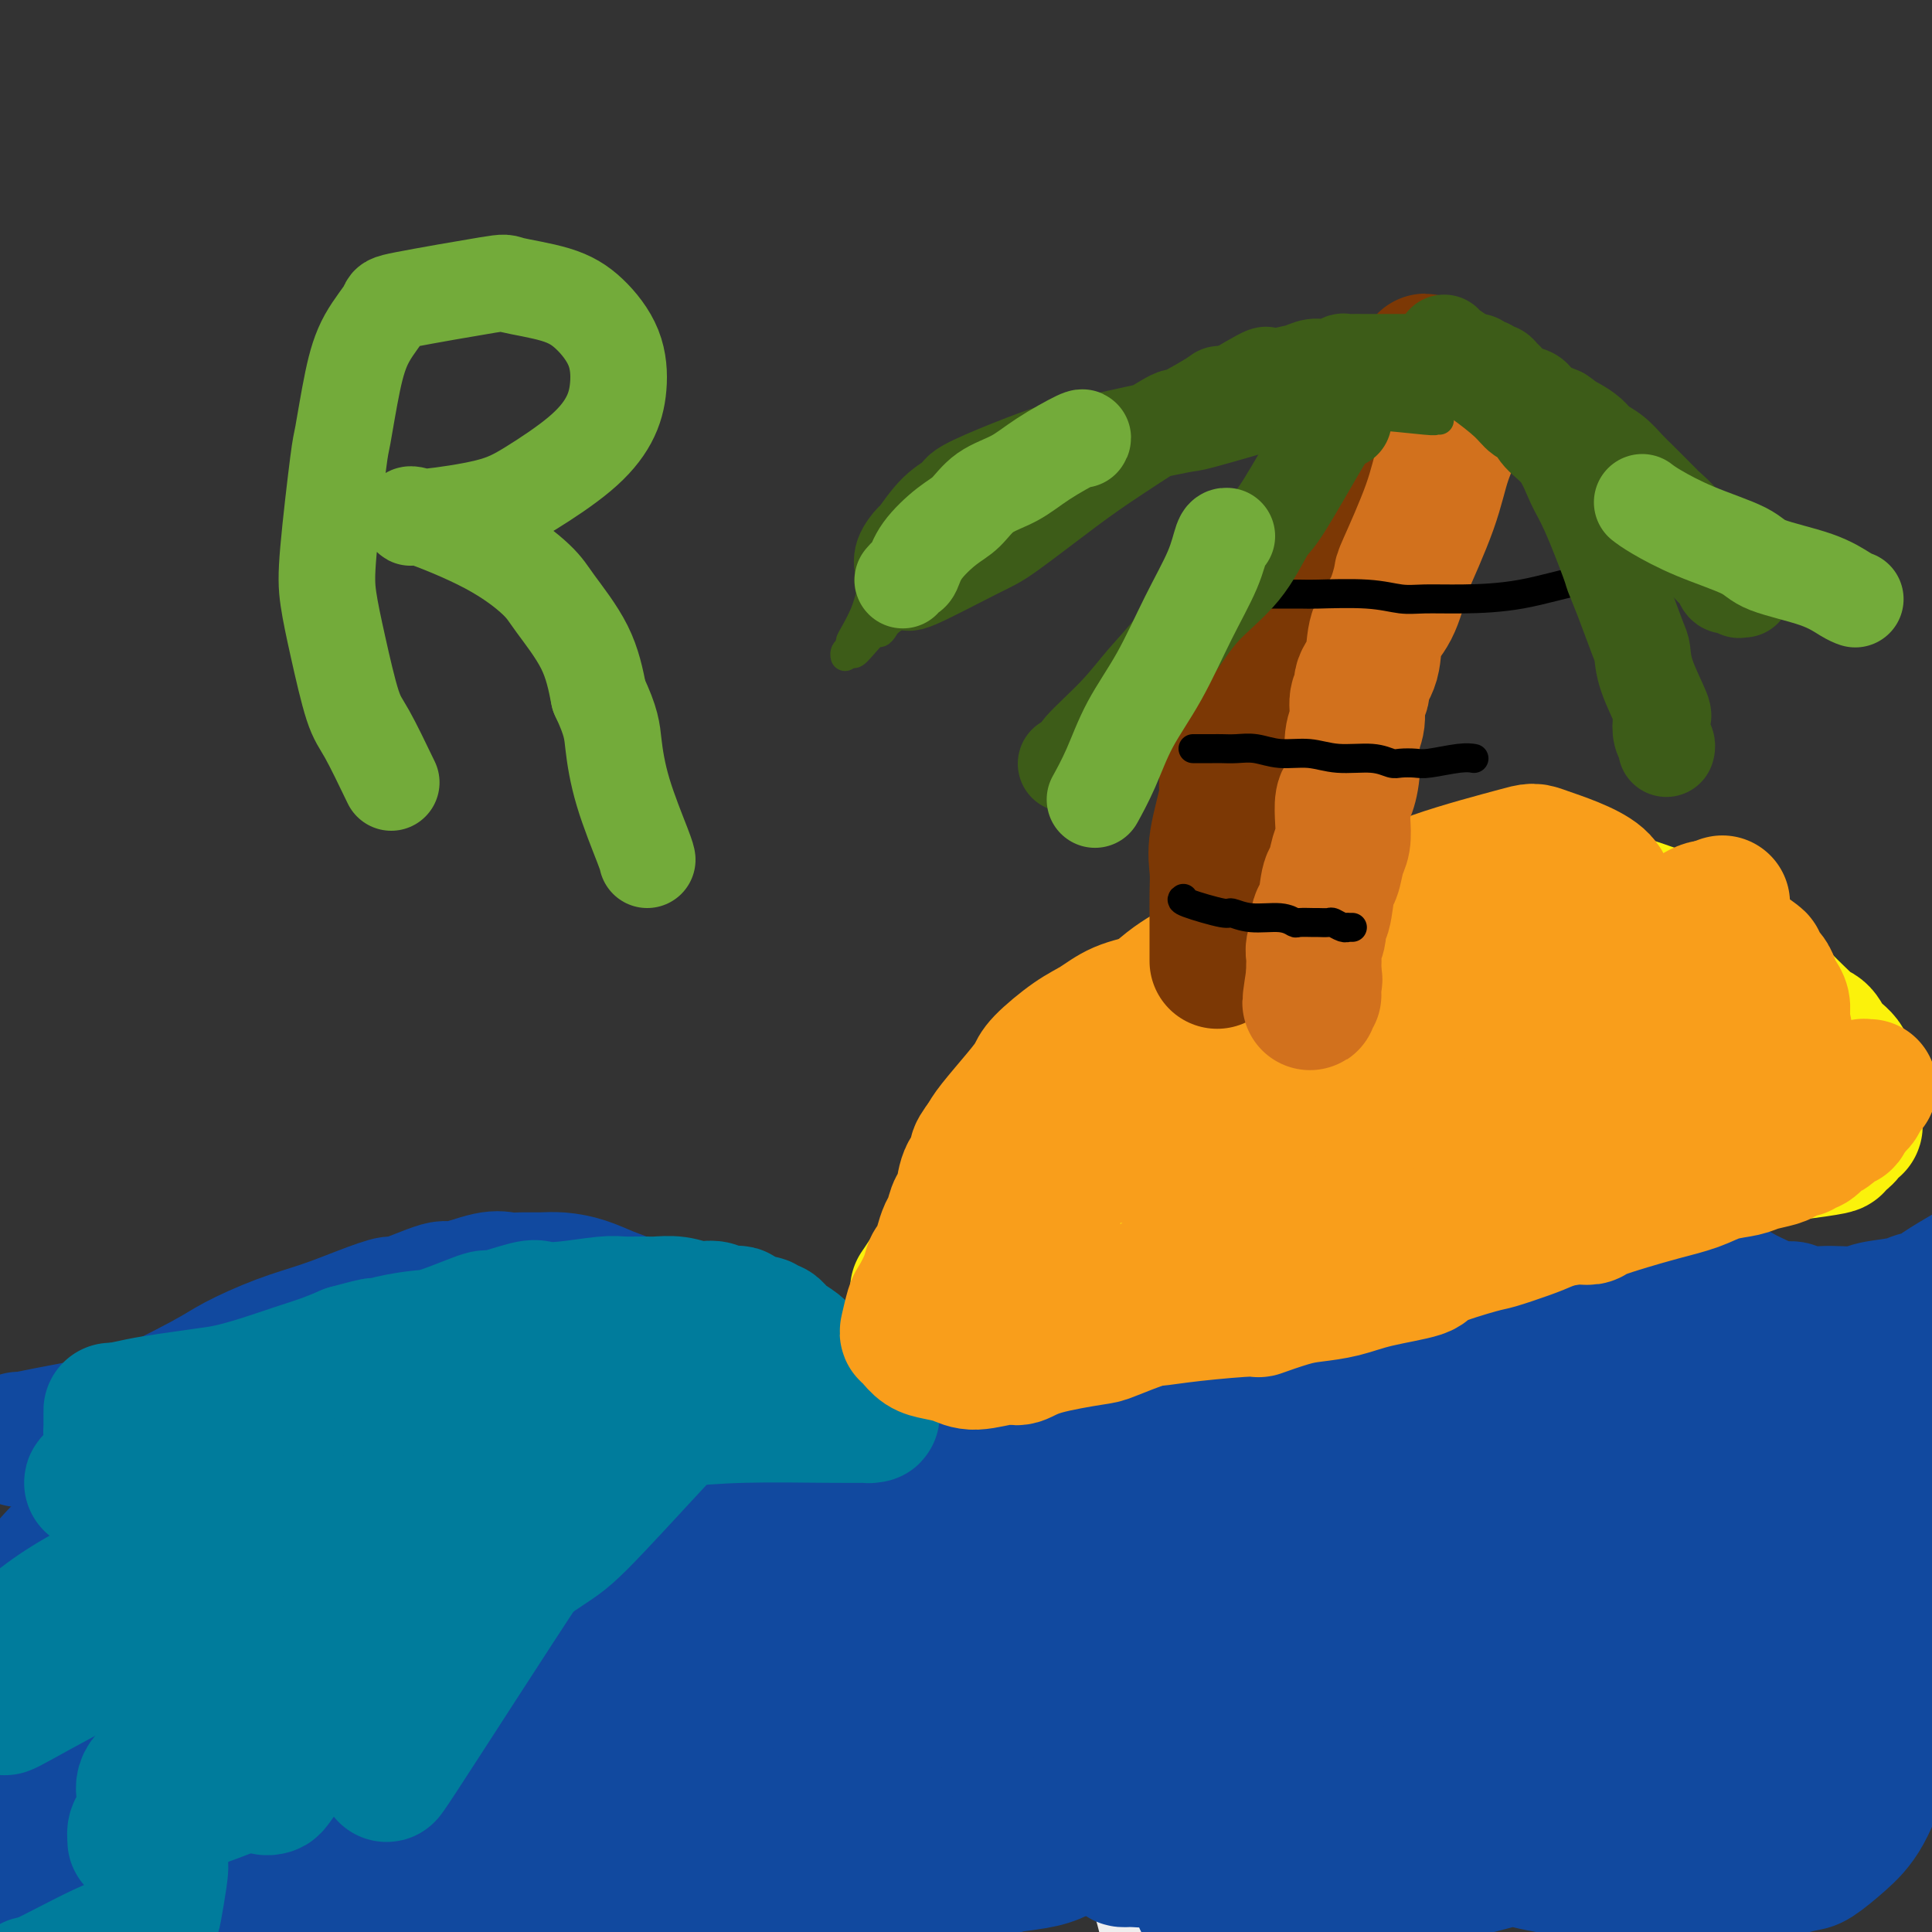 <svg viewBox='0 0 400 400' version='1.1' xmlns='http://www.w3.org/2000/svg' xmlns:xlink='http://www.w3.org/1999/xlink'><rect x="0" y="0" width="400" height="400" fill="#333333" stroke="none"/><g fill='none' stroke='#EEEEEE' stroke-width='12' stroke-linecap='round' stroke-linejoin='round'><path d='M240,224c-0.546,0.651 -1.092,1.302 -1,3c0.092,1.698 0.822,4.445 0,12c-0.822,7.555 -3.198,19.920 -5,32c-1.802,12.080 -3.031,23.876 -4,34c-0.969,10.124 -1.677,18.576 -2,29c-0.323,10.424 -0.262,22.818 0,29c0.262,6.182 0.723,6.150 1,9c0.277,2.850 0.368,8.581 1,13c0.632,4.419 1.805,7.527 3,12c1.195,4.473 2.411,10.312 3,13c0.589,2.688 0.549,2.226 1,3c0.451,0.774 1.393,2.785 2,4c0.607,1.215 0.881,1.635 1,2c0.119,0.365 0.085,0.676 0,1c-0.085,0.324 -0.220,0.661 0,1c0.220,0.339 0.795,0.678 1,1c0.205,0.322 0.041,0.625 0,1c-0.041,0.375 0.042,0.822 0,1c-0.042,0.178 -0.207,0.086 0,0c0.207,-0.086 0.788,-0.167 1,0c0.212,0.167 0.057,0.581 0,1c-0.057,0.419 -0.015,0.844 0,1c0.015,0.156 0.004,0.045 0,0c-0.004,-0.045 -0.002,-0.022 0,0'/></g>
<g fill='none' stroke='#11499F' stroke-width='28' stroke-linecap='round' stroke-linejoin='round'><path d='M4,298c0.161,0.055 0.322,0.111 1,0c0.678,-0.111 1.874,-0.388 5,-1c3.126,-0.612 8.181,-1.560 11,-2c2.819,-0.440 3.402,-0.372 7,-2c3.598,-1.628 10.210,-4.953 14,-7c3.790,-2.047 4.758,-2.816 7,-4c2.242,-1.184 5.760,-2.783 9,-4c3.240,-1.217 6.203,-2.051 9,-3c2.797,-0.949 5.426,-2.014 8,-3c2.574,-0.986 5.091,-1.894 6,-2c0.909,-0.106 0.211,0.588 2,0c1.789,-0.588 6.067,-2.459 8,-3c1.933,-0.541 1.521,0.247 3,0c1.479,-0.247 4.848,-1.531 7,-2c2.152,-0.469 3.085,-0.124 4,0c0.915,0.124 1.812,0.025 3,0c1.188,-0.025 2.669,0.023 4,0c1.331,-0.023 2.513,-0.116 4,0c1.487,0.116 3.279,0.442 5,1c1.721,0.558 3.372,1.347 5,2c1.628,0.653 3.233,1.171 5,2c1.767,0.829 3.697,1.968 6,3c2.303,1.032 4.979,1.956 7,3c2.021,1.044 3.387,2.208 5,3c1.613,0.792 3.473,1.213 5,2c1.527,0.787 2.722,1.939 4,3c1.278,1.061 2.639,2.030 4,3'/><path d='M162,287c6.659,3.390 2.806,1.364 2,1c-0.806,-0.364 1.435,0.935 3,2c1.565,1.065 2.456,1.896 3,2c0.544,0.104 0.742,-0.518 2,0c1.258,0.518 3.576,2.177 5,3c1.424,0.823 1.954,0.810 3,1c1.046,0.190 2.607,0.582 4,1c1.393,0.418 2.618,0.860 4,1c1.382,0.140 2.921,-0.023 5,0c2.079,0.023 4.700,0.231 7,0c2.300,-0.231 4.281,-0.901 6,-1c1.719,-0.099 3.177,0.373 7,0c3.823,-0.373 10.011,-1.590 13,-2c2.989,-0.410 2.781,-0.011 3,0c0.219,0.011 0.867,-0.366 4,-1c3.133,-0.634 8.751,-1.527 11,-2c2.249,-0.473 1.130,-0.527 3,-1c1.870,-0.473 6.729,-1.366 10,-2c3.271,-0.634 4.953,-1.010 6,-1c1.047,0.010 1.457,0.406 3,0c1.543,-0.406 4.217,-1.613 6,-2c1.783,-0.387 2.675,0.045 4,0c1.325,-0.045 3.083,-0.569 5,-1c1.917,-0.431 3.994,-0.770 5,-1c1.006,-0.230 0.943,-0.349 3,-1c2.057,-0.651 6.234,-1.832 9,-3c2.766,-1.168 4.120,-2.324 6,-3c1.880,-0.676 4.288,-0.872 7,-2c2.712,-1.128 5.730,-3.188 7,-4c1.270,-0.812 0.791,-0.375 2,-1c1.209,-0.625 4.104,-2.313 7,-4'/><path d='M327,266c6.778,-2.967 3.224,-1.384 3,-1c-0.224,0.384 2.883,-0.430 5,-1c2.117,-0.570 3.245,-0.895 4,-1c0.755,-0.105 1.136,0.009 2,0c0.864,-0.009 2.212,-0.143 3,0c0.788,0.143 1.016,0.563 2,1c0.984,0.437 2.726,0.891 4,1c1.274,0.109 2.082,-0.127 3,0c0.918,0.127 1.947,0.616 3,1c1.053,0.384 2.131,0.662 3,1c0.869,0.338 1.530,0.735 2,1c0.470,0.265 0.751,0.397 2,1c1.249,0.603 3.467,1.678 5,2c1.533,0.322 2.382,-0.109 3,0c0.618,0.109 1.005,0.758 2,1c0.995,0.242 2.598,0.076 4,0c1.402,-0.076 2.602,-0.063 4,0c1.398,0.063 2.995,0.175 4,0c1.005,-0.175 1.419,-0.639 3,-1c1.581,-0.361 4.328,-0.620 6,-1c1.672,-0.380 2.268,-0.881 3,-1c0.732,-0.119 1.598,0.143 2,0c0.402,-0.143 0.339,-0.692 4,-3c3.661,-2.308 11.046,-6.374 14,-8c2.954,-1.626 1.477,-0.813 0,0'/><path d='M360,301c-0.262,-0.045 -0.524,-0.090 -2,0c-1.476,0.090 -4.167,0.316 -10,2c-5.833,1.684 -14.808,4.825 -25,9c-10.192,4.175 -21.601,9.383 -30,14c-8.399,4.617 -13.789,8.642 -22,15c-8.211,6.358 -19.242,15.049 -24,19c-4.758,3.951 -3.241,3.163 -3,5c0.241,1.837 -0.793,6.300 -1,8c-0.207,1.700 0.414,0.639 1,1c0.586,0.361 1.135,2.146 10,1c8.865,-1.146 26.044,-5.221 40,-11c13.956,-5.779 24.690,-13.260 31,-17c6.310,-3.740 8.198,-3.740 13,-6c4.802,-2.260 12.519,-6.782 16,-9c3.481,-2.218 2.727,-2.133 2,-2c-0.727,0.133 -1.425,0.315 0,0c1.425,-0.315 4.975,-1.128 -2,0c-6.975,1.128 -24.473,4.195 -34,6c-9.527,1.805 -11.082,2.347 -18,5c-6.918,2.653 -19.200,7.415 -29,12c-9.800,4.585 -17.118,8.992 -23,13c-5.882,4.008 -10.330,7.616 -13,10c-2.670,2.384 -3.564,3.543 -4,4c-0.436,0.457 -0.416,0.212 0,0c0.416,-0.212 1.227,-0.391 5,-2c3.773,-1.609 10.506,-4.648 21,-12c10.494,-7.352 24.748,-19.018 32,-25c7.252,-5.982 7.500,-6.281 10,-9c2.500,-2.719 7.250,-7.860 12,-13'/><path d='M313,319c8.910,-8.308 4.186,-5.578 2,-5c-2.186,0.578 -1.835,-0.997 -4,-2c-2.165,-1.003 -6.845,-1.436 -14,0c-7.155,1.436 -16.786,4.741 -25,9c-8.214,4.259 -15.010,9.472 -20,14c-4.990,4.528 -8.172,8.370 -10,12c-1.828,3.630 -2.300,7.047 -1,9c1.300,1.953 4.372,2.443 6,3c1.628,0.557 1.813,1.182 8,0c6.187,-1.182 18.377,-4.172 28,-7c9.623,-2.828 16.680,-5.492 28,-10c11.320,-4.508 26.902,-10.858 34,-14c7.098,-3.142 5.713,-3.077 5,-4c-0.713,-0.923 -0.753,-2.834 -4,-6c-3.247,-3.166 -9.701,-7.585 -19,-10c-9.299,-2.415 -21.445,-2.825 -28,-3c-6.555,-0.175 -7.520,-0.114 -14,2c-6.480,2.114 -18.476,6.282 -28,11c-9.524,4.718 -16.578,9.985 -23,15c-6.422,5.015 -12.213,9.776 -17,16c-4.787,6.224 -8.571,13.910 -8,18c0.571,4.090 5.497,4.584 8,5c2.503,0.416 2.583,0.755 8,1c5.417,0.245 16.172,0.395 27,-2c10.828,-2.395 21.727,-7.336 32,-12c10.273,-4.664 19.918,-9.052 27,-13c7.082,-3.948 11.602,-7.456 14,-9c2.398,-1.544 2.674,-1.125 1,-4c-1.674,-2.875 -5.297,-9.043 -13,-14c-7.703,-4.957 -19.487,-8.702 -33,-9c-13.513,-0.298 -28.757,2.851 -44,6'/><path d='M236,316c-14.603,5.028 -29.111,14.597 -40,23c-10.889,8.403 -18.158,15.639 -23,22c-4.842,6.361 -7.258,11.848 -6,16c1.258,4.152 6.190,6.970 8,9c1.810,2.030 0.499,3.271 7,3c6.501,-0.271 20.814,-2.053 28,-3c7.186,-0.947 7.244,-1.059 13,-4c5.756,-2.941 17.210,-8.712 26,-14c8.790,-5.288 14.917,-10.093 19,-16c4.083,-5.907 6.123,-12.916 7,-17c0.877,-4.084 0.591,-5.243 -4,-9c-4.591,-3.757 -13.487,-10.112 -23,-14c-9.513,-3.888 -19.645,-5.311 -35,1c-15.355,6.311 -35.935,20.354 -47,31c-11.065,10.646 -12.617,17.893 -14,22c-1.383,4.107 -2.599,5.073 -3,7c-0.401,1.927 0.011,4.814 2,7c1.989,2.186 5.556,3.670 9,5c3.444,1.330 6.767,2.504 15,1c8.233,-1.504 21.377,-5.687 28,-8c6.623,-2.313 6.724,-2.757 10,-5c3.276,-2.243 9.726,-6.284 14,-11c4.274,-4.716 6.371,-10.107 8,-15c1.629,-4.893 2.791,-9.287 -4,-14c-6.791,-4.713 -21.534,-9.745 -36,-10c-14.466,-0.255 -28.656,4.268 -41,12c-12.344,7.732 -22.841,18.674 -27,24c-4.159,5.326 -1.981,5.036 -1,6c0.981,0.964 0.764,3.183 1,5c0.236,1.817 0.925,3.234 5,4c4.075,0.766 11.538,0.883 19,1'/><path d='M151,375c6.377,-0.435 12.819,-2.024 16,-3c3.181,-0.976 3.102,-1.340 5,-3c1.898,-1.660 5.774,-4.617 9,-8c3.226,-3.383 5.803,-7.190 5,-11c-0.803,-3.810 -4.984,-7.621 -13,-9c-8.016,-1.379 -19.867,-0.326 -30,2c-10.133,2.326 -18.549,5.924 -24,10c-5.451,4.076 -7.938,8.631 -10,12c-2.062,3.369 -3.701,5.553 -4,7c-0.299,1.447 0.741,2.156 1,3c0.259,0.844 -0.264,1.823 3,2c3.264,0.177 10.316,-0.446 14,-1c3.684,-0.554 4.001,-1.038 7,-3c2.999,-1.962 8.679,-5.401 13,-9c4.321,-3.599 7.284,-7.357 10,-12c2.716,-4.643 5.186,-10.172 5,-15c-0.186,-4.828 -3.028,-8.956 -9,-11c-5.972,-2.044 -15.074,-2.005 -22,-1c-6.926,1.005 -11.674,2.975 -16,6c-4.326,3.025 -8.228,7.105 -11,11c-2.772,3.895 -4.414,7.604 -5,11c-0.586,3.396 -0.117,6.478 0,8c0.117,1.522 -0.119,1.483 2,2c2.119,0.517 6.593,1.591 9,2c2.407,0.409 2.748,0.152 5,-1c2.252,-1.152 6.414,-3.199 12,-8c5.586,-4.801 12.596,-12.355 18,-20c5.404,-7.645 9.201,-15.379 11,-20c1.799,-4.621 1.600,-6.129 1,-9c-0.600,-2.871 -1.600,-7.106 -7,-8c-5.400,-0.894 -15.200,1.553 -25,4'/><path d='M121,303c-9.584,3.903 -21.045,11.662 -26,15c-4.955,3.338 -3.403,2.256 -4,4c-0.597,1.744 -3.342,6.315 -5,10c-1.658,3.685 -2.229,6.486 -1,9c1.229,2.514 4.258,4.741 6,6c1.742,1.259 2.198,1.548 4,2c1.802,0.452 4.952,1.066 8,1c3.048,-0.066 5.994,-0.811 9,-2c3.006,-1.189 6.070,-2.821 9,-5c2.930,-2.179 5.725,-4.904 8,-9c2.275,-4.096 4.031,-9.562 7,-15c2.969,-5.438 7.151,-10.848 3,-16c-4.151,-5.152 -16.637,-10.046 -23,-12c-6.363,-1.954 -6.605,-0.969 -11,1c-4.395,1.969 -12.944,4.923 -19,9c-6.056,4.077 -9.621,9.279 -13,14c-3.379,4.721 -6.573,8.962 -8,15c-1.427,6.038 -1.085,13.872 -1,17c0.085,3.128 -0.085,1.548 1,2c1.085,0.452 3.425,2.935 6,4c2.575,1.065 5.385,0.710 9,0c3.615,-0.710 8.035,-1.776 14,-6c5.965,-4.224 13.477,-11.607 17,-15c3.523,-3.393 3.058,-2.796 4,-7c0.942,-4.204 3.291,-13.209 3,-18c-0.291,-4.791 -3.222,-5.367 -12,-4c-8.778,1.367 -23.405,4.676 -31,7c-7.595,2.324 -8.160,3.664 -11,6c-2.840,2.336 -7.957,5.667 -11,9c-3.043,3.333 -4.012,6.666 -4,10c0.012,3.334 1.006,6.667 2,10'/><path d='M51,345c0.975,1.778 2.412,1.222 4,2c1.588,0.778 3.328,2.889 8,3c4.672,0.111 12.276,-1.777 16,-3c3.724,-1.223 3.567,-1.779 6,-4c2.433,-2.221 7.456,-6.105 12,-11c4.544,-4.895 8.609,-10.801 9,-17c0.391,-6.199 -2.891,-12.691 -4,-16c-1.109,-3.309 -0.046,-3.434 -7,-3c-6.954,0.434 -21.927,1.427 -29,2c-7.073,0.573 -6.248,0.726 -8,2c-1.752,1.274 -6.083,3.669 -10,7c-3.917,3.331 -7.422,7.599 -9,10c-1.578,2.401 -1.229,2.935 -2,6c-0.771,3.065 -2.661,8.662 -3,12c-0.339,3.338 0.874,4.418 2,6c1.126,1.582 2.165,3.667 4,5c1.835,1.333 4.465,1.913 7,2c2.535,0.087 4.974,-0.321 8,-1c3.026,-0.679 6.640,-1.630 10,-4c3.360,-2.370 6.467,-6.160 10,-11c3.533,-4.840 7.491,-10.729 10,-17c2.509,-6.271 3.568,-12.925 3,-17c-0.568,-4.075 -2.763,-5.573 -7,-7c-4.237,-1.427 -10.516,-2.783 -16,-3c-5.484,-0.217 -10.172,0.707 -15,3c-4.828,2.293 -9.795,5.956 -17,12c-7.205,6.044 -16.649,14.467 -21,19c-4.351,4.533 -3.610,5.174 -4,9c-0.390,3.826 -1.913,10.838 -2,16c-0.087,5.162 1.261,8.475 3,11c1.739,2.525 3.870,4.263 6,6'/><path d='M15,364c2.856,3.265 5.495,2.928 7,3c1.505,0.072 1.875,0.555 4,1c2.125,0.445 6.004,0.854 9,1c2.996,0.146 5.110,0.028 7,0c1.890,-0.028 3.555,0.033 7,0c3.445,-0.033 8.669,-0.161 13,0c4.331,0.161 7.769,0.609 10,1c2.231,0.391 3.254,0.724 6,1c2.746,0.276 7.216,0.494 11,1c3.784,0.506 6.882,1.301 10,2c3.118,0.699 6.255,1.304 9,2c2.745,0.696 5.098,1.485 10,3c4.902,1.515 12.354,3.758 16,5c3.646,1.242 3.487,1.482 6,2c2.513,0.518 7.698,1.312 11,2c3.302,0.688 4.720,1.269 9,2c4.280,0.731 11.424,1.611 14,2c2.576,0.389 0.586,0.286 3,0c2.414,-0.286 9.232,-0.755 13,-1c3.768,-0.245 4.485,-0.267 7,-1c2.515,-0.733 6.826,-2.176 15,-5c8.174,-2.824 20.210,-7.029 26,-9c5.790,-1.971 5.334,-1.707 9,-3c3.666,-1.293 11.455,-4.144 17,-6c5.545,-1.856 8.847,-2.717 15,-4c6.153,-1.283 15.157,-2.988 20,-4c4.843,-1.012 5.524,-1.332 9,-2c3.476,-0.668 9.746,-1.684 17,-3c7.254,-1.316 15.491,-2.931 21,-4c5.509,-1.069 8.288,-1.591 11,-2c2.712,-0.409 5.356,-0.704 8,-1'/><path d='M365,347c13.555,-2.581 4.444,-1.034 3,-1c-1.444,0.034 4.780,-1.443 7,-2c2.220,-0.557 0.437,-0.192 0,0c-0.437,0.192 0.471,0.210 1,0c0.529,-0.210 0.678,-0.650 1,-1c0.322,-0.350 0.818,-0.611 1,-1c0.182,-0.389 0.049,-0.906 0,-1c-0.049,-0.094 -0.014,0.236 0,0c0.014,-0.236 0.008,-1.038 0,-2c-0.008,-0.962 -0.016,-2.085 0,-3c0.016,-0.915 0.058,-1.622 0,-3c-0.058,-1.378 -0.216,-3.426 0,-5c0.216,-1.574 0.807,-2.675 1,-4c0.193,-1.325 -0.013,-2.873 0,-4c0.013,-1.127 0.243,-1.832 0,-4c-0.243,-2.168 -0.959,-5.798 -1,-7c-0.041,-1.202 0.592,0.023 -1,-3c-1.592,-3.023 -5.411,-10.295 -10,-15c-4.589,-4.705 -9.950,-6.842 -13,-8c-3.050,-1.158 -3.790,-1.337 -7,-2c-3.210,-0.663 -8.889,-1.811 -16,-1c-7.111,0.811 -15.653,3.582 -21,6c-5.347,2.418 -7.499,4.482 -9,6c-1.501,1.518 -2.351,2.490 -3,4c-0.649,1.510 -1.098,3.556 -1,5c0.098,1.444 0.744,2.284 1,3c0.256,0.716 0.124,1.308 1,2c0.876,0.692 2.761,1.484 4,2c1.239,0.516 1.834,0.754 6,0c4.166,-0.754 11.905,-2.501 21,-6c9.095,-3.499 19.548,-8.749 30,-14'/><path d='M360,288c8.487,-3.422 4.204,-1.976 5,-3c0.796,-1.024 6.672,-4.519 9,-6c2.328,-1.481 1.108,-0.948 1,-1c-0.108,-0.052 0.896,-0.687 1,-1c0.104,-0.313 -0.693,-0.302 -1,0c-0.307,0.302 -0.124,0.896 0,1c0.124,0.104 0.190,-0.283 0,0c-0.190,0.283 -0.637,1.236 -1,2c-0.363,0.764 -0.642,1.339 -1,2c-0.358,0.661 -0.794,1.409 -1,2c-0.206,0.591 -0.180,1.026 0,2c0.180,0.974 0.514,2.488 1,4c0.486,1.512 1.122,3.022 2,5c0.878,1.978 1.996,4.425 3,6c1.004,1.575 1.893,2.278 3,4c1.107,1.722 2.433,4.463 3,6c0.567,1.537 0.376,1.872 1,3c0.624,1.128 2.063,3.050 3,5c0.937,1.950 1.373,3.926 2,6c0.627,2.074 1.446,4.244 2,8c0.554,3.756 0.845,9.098 1,13c0.155,3.902 0.175,6.363 0,8c-0.175,1.637 -0.543,2.449 -1,4c-0.457,1.551 -1.001,3.840 -2,7c-0.999,3.160 -2.453,7.191 -4,10c-1.547,2.809 -3.189,4.397 -5,6c-1.811,1.603 -3.792,3.222 -5,4c-1.208,0.778 -1.643,0.714 -3,1c-1.357,0.286 -3.634,0.923 -7,2c-3.366,1.077 -7.819,2.593 -11,3c-3.181,0.407 -5.091,-0.297 -7,-1'/><path d='M348,390c-6.703,-0.106 -14.462,-1.371 -18,-2c-3.538,-0.629 -2.857,-0.621 -5,-1c-2.143,-0.379 -7.110,-1.143 -10,-2c-2.890,-0.857 -3.703,-1.806 -12,-3c-8.297,-1.194 -24.078,-2.631 -32,-3c-7.922,-0.369 -7.987,0.331 -12,1c-4.013,0.669 -11.976,1.307 -17,2c-5.024,0.693 -7.110,1.441 -8,2c-0.890,0.559 -0.585,0.931 -1,1c-0.415,0.069 -1.549,-0.163 2,0c3.549,0.163 11.782,0.722 16,1c4.218,0.278 4.421,0.275 9,0c4.579,-0.275 13.533,-0.823 22,-2c8.467,-1.177 16.448,-2.982 24,-5c7.552,-2.018 14.677,-4.250 24,-8c9.323,-3.750 20.845,-9.019 26,-11c5.155,-1.981 3.945,-0.675 5,-1c1.055,-0.325 4.376,-2.282 6,-3c1.624,-0.718 1.550,-0.196 1,0c-0.550,0.196 -1.575,0.065 0,0c1.575,-0.065 5.749,-0.066 -1,0c-6.749,0.066 -24.423,0.198 -35,1c-10.577,0.802 -14.058,2.274 -22,5c-7.942,2.726 -20.345,6.705 -32,12c-11.655,5.295 -22.561,11.905 -27,15c-4.439,3.095 -2.412,2.676 -2,3c0.412,0.324 -0.790,1.391 0,2c0.790,0.609 3.573,0.761 5,1c1.427,0.239 1.500,0.564 7,0c5.500,-0.564 16.429,-2.018 30,-5c13.571,-2.982 29.786,-7.491 46,-12'/><path d='M337,378c12.778,-3.313 6.723,-3.097 12,-5c5.277,-1.903 21.887,-5.925 29,-8c7.113,-2.075 4.730,-2.201 6,-3c1.270,-0.799 6.194,-2.269 8,-3c1.806,-0.731 0.494,-0.721 0,-1c-0.494,-0.279 -0.170,-0.847 0,-1c0.170,-0.153 0.186,0.109 0,0c-0.186,-0.109 -0.576,-0.590 -1,-1c-0.424,-0.410 -0.884,-0.749 -1,-1c-0.116,-0.251 0.113,-0.413 0,-1c-0.113,-0.587 -0.566,-1.597 -1,-3c-0.434,-1.403 -0.849,-3.197 -1,-5c-0.151,-1.803 -0.039,-3.613 0,-6c0.039,-2.387 0.007,-5.350 0,-8c-0.007,-2.650 0.013,-4.985 0,-9c-0.013,-4.015 -0.060,-9.708 0,-14c0.060,-4.292 0.226,-7.181 0,-9c-0.226,-1.819 -0.844,-2.568 -1,-4c-0.156,-1.432 0.151,-3.548 0,-6c-0.151,-2.452 -0.758,-5.241 -1,-7c-0.242,-1.759 -0.117,-2.488 0,-3c0.117,-0.512 0.227,-0.807 0,-1c-0.227,-0.193 -0.792,-0.285 -1,0c-0.208,0.285 -0.059,0.946 0,1c0.059,0.054 0.027,-0.499 0,2c-0.027,2.499 -0.048,8.049 0,14c0.048,5.951 0.165,12.302 0,20c-0.165,7.698 -0.611,16.744 -1,21c-0.389,4.256 -0.720,3.723 -1,5c-0.280,1.277 -0.509,4.365 -1,6c-0.491,1.635 -1.246,1.818 -2,2'/><path d='M380,350c-1.726,2.093 -4.043,0.827 -8,-1c-3.957,-1.827 -9.556,-4.213 -14,-7c-4.444,-2.787 -7.733,-5.974 -10,-9c-2.267,-3.026 -3.512,-5.890 -4,-8c-0.488,-2.110 -0.220,-3.465 0,-5c0.220,-1.535 0.392,-3.249 1,-5c0.608,-1.751 1.653,-3.539 2,-5c0.347,-1.461 -0.003,-2.593 0,-3c0.003,-0.407 0.360,-0.087 0,0c-0.360,0.087 -1.437,-0.058 -2,0c-0.563,0.058 -0.613,0.317 -4,2c-3.387,1.683 -10.110,4.788 -24,13c-13.890,8.212 -34.948,21.530 -43,27c-8.052,5.470 -3.097,3.091 -15,9c-11.903,5.909 -40.664,20.106 -57,26c-16.336,5.894 -20.247,3.485 -25,2c-4.753,-1.485 -10.348,-2.046 -15,-4c-4.652,-1.954 -8.361,-5.300 -10,-7c-1.639,-1.700 -1.209,-1.753 -2,-3c-0.791,-1.247 -2.802,-3.688 -4,-6c-1.198,-2.312 -1.582,-4.495 -2,-6c-0.418,-1.505 -0.868,-2.333 -1,-5c-0.132,-2.667 0.056,-7.174 0,-10c-0.056,-2.826 -0.354,-3.972 0,-7c0.354,-3.028 1.361,-7.939 2,-13c0.639,-5.061 0.909,-10.273 1,-13c0.091,-2.727 0.004,-2.968 0,-3c-0.004,-0.032 0.076,0.145 0,0c-0.076,-0.145 -0.307,-0.613 0,0c0.307,0.613 1.154,2.306 2,4'/><path d='M148,313c1.752,2.008 5.133,5.028 9,7c3.867,1.972 8.220,2.896 13,4c4.780,1.104 9.988,2.386 15,3c5.012,0.614 9.828,0.558 15,0c5.172,-0.558 10.700,-1.619 13,-2c2.300,-0.381 1.374,-0.081 2,0c0.626,0.081 2.806,-0.058 1,-1c-1.806,-0.942 -7.598,-2.687 -10,-4c-2.402,-1.313 -1.415,-2.193 -13,-3c-11.585,-0.807 -35.740,-1.541 -48,-2c-12.260,-0.459 -12.623,-0.644 -18,0c-5.377,0.644 -15.769,2.116 -25,5c-9.231,2.884 -17.301,7.178 -21,9c-3.699,1.822 -3.027,1.171 -5,2c-1.973,0.829 -6.592,3.136 -8,4c-1.408,0.864 0.394,0.284 1,0c0.606,-0.284 0.017,-0.272 0,0c-0.017,0.272 0.538,0.802 6,0c5.462,-0.802 15.829,-2.938 22,-5c6.171,-2.062 8.145,-4.051 10,-6c1.855,-1.949 3.590,-3.857 4,-5c0.410,-1.143 -0.505,-1.522 -1,-2c-0.495,-0.478 -0.571,-1.057 -6,0c-5.429,1.057 -16.213,3.748 -26,6c-9.787,2.252 -18.577,4.063 -26,7c-7.423,2.937 -13.478,7.000 -19,10c-5.522,3.000 -10.510,4.936 -15,9c-4.490,4.064 -8.482,10.254 -10,13c-1.518,2.746 -0.563,2.047 0,3c0.563,0.953 0.732,3.558 1,5c0.268,1.442 0.634,1.721 1,2'/><path d='M10,372c1.097,1.584 2.841,0.542 4,0c1.159,-0.542 1.735,-0.586 3,-1c1.265,-0.414 3.218,-1.200 6,-3c2.782,-1.800 6.391,-4.614 9,-8c2.609,-3.386 4.217,-7.344 5,-11c0.783,-3.656 0.739,-7.009 0,-9c-0.739,-1.991 -2.174,-2.618 -7,-1c-4.826,1.618 -13.042,5.483 -17,8c-3.958,2.517 -3.657,3.686 -6,7c-2.343,3.314 -7.329,8.772 -10,13c-2.671,4.228 -3.027,7.226 -3,10c0.027,2.774 0.438,5.322 0,8c-0.438,2.678 -1.724,5.484 2,8c3.724,2.516 12.459,4.740 19,6c6.541,1.260 10.889,1.554 15,2c4.111,0.446 7.985,1.044 11,1c3.015,-0.044 5.170,-0.729 7,-1c1.830,-0.271 3.335,-0.129 7,0c3.665,0.129 9.490,0.246 12,0c2.510,-0.246 1.705,-0.854 3,-1c1.295,-0.146 4.691,0.172 7,0c2.309,-0.172 3.532,-0.833 6,-1c2.468,-0.167 6.181,0.159 8,0c1.819,-0.159 1.742,-0.802 3,-1c1.258,-0.198 3.850,0.048 6,0c2.150,-0.048 3.858,-0.391 8,-1c4.142,-0.609 10.719,-1.483 14,-2c3.281,-0.517 3.268,-0.678 5,-1c1.732,-0.322 5.209,-0.806 8,-1c2.791,-0.194 4.895,-0.097 7,0'/><path d='M142,393c16.616,-1.603 7.658,-1.109 8,-1c0.342,0.109 9.986,-0.167 16,0c6.014,0.167 8.398,0.778 10,1c1.602,0.222 2.421,0.057 4,0c1.579,-0.057 3.916,-0.006 6,0c2.084,0.006 3.913,-0.034 4,0c0.087,0.034 -1.570,0.143 1,1c2.570,0.857 9.366,2.462 -1,0c-10.366,-2.462 -37.893,-8.991 -51,-12c-13.107,-3.009 -11.793,-2.498 -24,-1c-12.207,1.498 -37.937,3.982 -49,5c-11.063,1.018 -7.461,0.570 -11,1c-3.539,0.430 -14.220,1.737 -19,2c-4.780,0.263 -3.659,-0.517 -4,-1c-0.341,-0.483 -2.145,-0.669 -3,-1c-0.855,-0.331 -0.761,-0.806 -1,-1c-0.239,-0.194 -0.810,-0.108 0,0c0.810,0.108 3.000,0.238 7,1c4.000,0.762 9.810,2.156 17,3c7.190,0.844 15.760,1.138 25,2c9.240,0.862 19.149,2.294 24,3c4.851,0.706 4.643,0.687 10,1c5.357,0.313 16.280,0.957 21,1c4.720,0.043 3.237,-0.514 3,-1c-0.237,-0.486 0.774,-0.901 3,-1c2.226,-0.099 5.669,0.118 -2,-3c-7.669,-3.118 -26.449,-9.570 -41,-12c-14.551,-2.430 -24.872,-0.837 -33,0c-8.128,0.837 -14.064,0.919 -20,1'/><path d='M42,381c-9.206,0.393 -5.719,0.875 -5,1c0.719,0.125 -1.328,-0.106 -1,0c0.328,0.106 3.030,0.549 4,1c0.970,0.451 0.207,0.909 6,2c5.793,1.091 18.143,2.814 31,4c12.857,1.186 26.222,1.835 38,2c11.778,0.165 21.971,-0.154 33,-1c11.029,-0.846 22.894,-2.218 33,-3c10.106,-0.782 18.451,-0.975 27,-2c8.549,-1.025 17.301,-2.884 26,-4c8.699,-1.116 17.344,-1.491 25,-2c7.656,-0.509 14.321,-1.154 20,-2c5.679,-0.846 10.370,-1.892 15,-3c4.630,-1.108 9.198,-2.276 12,-3c2.802,-0.724 3.838,-1.003 6,-2c2.162,-0.997 5.450,-2.711 8,-4c2.550,-1.289 4.361,-2.151 6,-3c1.639,-0.849 3.106,-1.684 5,-3c1.894,-1.316 4.215,-3.111 5,-4c0.785,-0.889 0.033,-0.870 1,-2c0.967,-1.130 3.654,-3.408 6,-6c2.346,-2.592 4.351,-5.496 5,-7c0.649,-1.504 -0.059,-1.606 2,-5c2.059,-3.394 6.884,-10.080 9,-13c2.116,-2.920 1.521,-2.074 3,-4c1.479,-1.926 5.031,-6.623 7,-9c1.969,-2.377 2.353,-2.435 3,-3c0.647,-0.565 1.555,-1.636 2,-2c0.445,-0.364 0.428,-0.021 0,0c-0.428,0.021 -1.265,-0.280 -2,0c-0.735,0.280 -1.367,1.140 -2,2'/><path d='M370,306c-0.673,0.281 -0.354,-0.017 -6,2c-5.646,2.017 -17.257,6.349 -27,10c-9.743,3.651 -17.619,6.621 -27,10c-9.381,3.379 -20.267,7.169 -26,9c-5.733,1.831 -6.313,1.705 -12,4c-5.687,2.295 -16.482,7.010 -21,9c-4.518,1.990 -2.759,1.254 -4,1c-1.241,-0.254 -5.482,-0.027 -7,0c-1.518,0.027 -0.314,-0.147 0,0c0.314,0.147 -0.262,0.617 -1,0c-0.738,-0.617 -1.640,-2.319 -2,-3c-0.360,-0.681 -0.180,-0.340 0,0'/></g>
<g fill='none' stroke='#007C9C' stroke-width='28' stroke-linecap='round' stroke-linejoin='round'><path d='M68,325c-0.708,0.287 -1.417,0.575 -4,4c-2.583,3.425 -7.042,9.989 -9,13c-1.958,3.011 -1.415,2.469 -2,4c-0.585,1.531 -2.297,5.136 -3,7c-0.703,1.864 -0.397,1.987 0,2c0.397,0.013 0.884,-0.084 1,0c0.116,0.084 -0.139,0.349 1,0c1.139,-0.349 3.673,-1.313 6,-3c2.327,-1.687 4.448,-4.099 7,-7c2.552,-2.901 5.534,-6.292 7,-8c1.466,-1.708 1.416,-1.732 3,-4c1.584,-2.268 4.803,-6.780 6,-9c1.197,-2.220 0.374,-2.150 0,-2c-0.374,0.150 -0.297,0.379 0,0c0.297,-0.379 0.813,-1.366 0,0c-0.813,1.366 -2.956,5.087 -6,10c-3.044,4.913 -6.988,11.019 -9,14c-2.012,2.981 -2.091,2.838 -4,6c-1.909,3.162 -5.648,9.631 -7,13c-1.352,3.369 -0.316,3.638 0,4c0.316,0.362 -0.088,0.816 0,1c0.088,0.184 0.668,0.097 1,0c0.332,-0.097 0.418,-0.206 1,-1c0.582,-0.794 1.661,-2.275 4,-6c2.339,-3.725 5.937,-9.695 8,-13c2.063,-3.305 2.589,-3.944 4,-7c1.411,-3.056 3.705,-8.528 6,-14'/><path d='M79,329c3.901,-7.634 1.653,-6.719 1,-7c-0.653,-0.281 0.288,-1.757 0,-3c-0.288,-1.243 -1.807,-2.254 -3,-3c-1.193,-0.746 -2.062,-1.227 -5,0c-2.938,1.227 -7.947,4.161 -12,8c-4.053,3.839 -7.151,8.583 -9,13c-1.849,4.417 -2.448,8.506 -3,11c-0.552,2.494 -1.056,3.392 -1,6c0.056,2.608 0.672,6.926 1,9c0.328,2.074 0.370,1.904 1,2c0.630,0.096 1.850,0.457 2,1c0.150,0.543 -0.769,1.268 1,-1c1.769,-2.268 6.227,-7.528 10,-12c3.773,-4.472 6.863,-8.154 11,-14c4.137,-5.846 9.322,-13.854 12,-18c2.678,-4.146 2.848,-4.428 3,-5c0.152,-0.572 0.285,-1.432 1,-3c0.715,-1.568 2.013,-3.844 2,-5c-0.013,-1.156 -1.335,-1.194 -2,-2c-0.665,-0.806 -0.671,-2.381 -6,0c-5.329,2.381 -15.981,8.719 -21,12c-5.019,3.281 -4.406,3.505 -6,6c-1.594,2.495 -5.394,7.259 -8,11c-2.606,3.741 -4.018,6.457 -5,9c-0.982,2.543 -1.532,4.912 -2,7c-0.468,2.088 -0.852,3.893 -1,5c-0.148,1.107 -0.059,1.515 0,2c0.059,0.485 0.088,1.048 0,1c-0.088,-0.048 -0.293,-0.705 0,-1c0.293,-0.295 1.084,-0.227 2,-1c0.916,-0.773 1.958,-2.386 3,-4'/><path d='M45,353c1.774,-3.199 3.708,-8.195 6,-13c2.292,-4.805 4.943,-9.418 7,-13c2.057,-3.582 3.520,-6.132 4,-8c0.480,-1.868 -0.024,-3.052 1,-4c1.024,-0.948 3.577,-1.658 0,-1c-3.577,0.658 -13.283,2.684 -23,6c-9.717,3.316 -19.443,7.921 -26,12c-6.557,4.079 -9.944,7.631 -12,10c-2.056,2.369 -2.781,3.555 -3,5c-0.219,1.445 0.068,3.150 0,4c-0.068,0.850 -0.492,0.844 0,1c0.492,0.156 1.902,0.475 2,1c0.098,0.525 -1.114,1.258 3,-1c4.114,-2.258 13.553,-7.507 19,-10c5.447,-2.493 6.902,-2.231 11,-7c4.098,-4.769 10.839,-14.567 14,-19c3.161,-4.433 2.742,-3.499 4,-5c1.258,-1.501 4.195,-5.437 6,-8c1.805,-2.563 2.479,-3.754 3,-5c0.521,-1.246 0.888,-2.546 1,-3c0.112,-0.454 -0.032,-0.060 0,0c0.032,0.060 0.241,-0.213 0,0c-0.241,0.213 -0.932,0.913 -1,1c-0.068,0.087 0.486,-0.439 0,0c-0.486,0.439 -2.011,1.844 -3,3c-0.989,1.156 -1.440,2.062 -3,4c-1.560,1.938 -4.228,4.906 -7,8c-2.772,3.094 -5.649,6.312 -7,8c-1.351,1.688 -1.175,1.844 -1,2'/><path d='M40,321c-3.560,4.478 -1.460,2.674 -1,2c0.460,-0.674 -0.719,-0.216 -1,0c-0.281,0.216 0.338,0.190 1,0c0.662,-0.190 1.367,-0.545 1,0c-0.367,0.545 -1.808,1.988 5,-3c6.808,-4.988 21.863,-16.408 29,-22c7.137,-5.592 6.354,-5.354 8,-7c1.646,-1.646 5.721,-5.174 8,-7c2.279,-1.826 2.761,-1.950 3,-2c0.239,-0.050 0.235,-0.027 0,0c-0.235,0.027 -0.700,0.059 -1,0c-0.300,-0.059 -0.436,-0.210 -1,0c-0.564,0.210 -1.555,0.780 -9,4c-7.445,3.220 -21.343,9.090 -28,12c-6.657,2.910 -6.072,2.860 -8,4c-1.928,1.140 -6.371,3.468 -10,5c-3.629,1.532 -6.446,2.266 -8,3c-1.554,0.734 -1.844,1.466 -2,2c-0.156,0.534 -0.176,0.868 0,1c0.176,0.132 0.548,0.062 1,0c0.452,-0.062 0.983,-0.115 2,0c1.017,0.115 2.520,0.399 5,0c2.480,-0.399 5.935,-1.481 8,-2c2.065,-0.519 2.738,-0.477 4,-1c1.262,-0.523 3.112,-1.612 5,-3c1.888,-1.388 3.815,-3.073 5,-4c1.185,-0.927 1.627,-1.094 2,-2c0.373,-0.906 0.677,-2.552 1,-4c0.323,-1.448 0.664,-2.700 0,-4c-0.664,-1.300 -2.332,-2.650 -4,-4'/><path d='M55,289c-0.866,-1.508 -1.030,-1.276 -2,-1c-0.970,0.276 -2.746,0.598 -5,1c-2.254,0.402 -4.988,0.885 -8,3c-3.012,2.115 -6.304,5.864 -9,8c-2.696,2.136 -4.796,2.660 -6,3c-1.204,0.340 -1.512,0.497 -2,1c-0.488,0.503 -1.157,1.353 -2,2c-0.843,0.647 -1.862,1.091 -2,1c-0.138,-0.091 0.604,-0.717 1,-1c0.396,-0.283 0.446,-0.222 1,-1c0.554,-0.778 1.613,-2.393 2,-4c0.387,-1.607 0.104,-3.205 0,-4c-0.104,-0.795 -0.028,-0.786 0,-1c0.028,-0.214 0.007,-0.650 0,-1c-0.007,-0.350 -0.002,-0.615 0,-1c0.002,-0.385 0.001,-0.891 0,-1c-0.001,-0.109 -0.001,0.178 0,0c0.001,-0.178 0.004,-0.821 0,-1c-0.004,-0.179 -0.016,0.108 1,0c1.016,-0.108 3.061,-0.609 5,-1c1.939,-0.391 3.773,-0.671 6,-1c2.227,-0.329 4.846,-0.707 7,-1c2.154,-0.293 3.842,-0.501 6,-1c2.158,-0.499 4.785,-1.288 7,-2c2.215,-0.712 4.020,-1.345 6,-2c1.980,-0.655 4.137,-1.330 6,-2c1.863,-0.670 3.431,-1.335 5,-2'/><path d='M72,280c8.555,-2.347 5.443,-1.215 5,-1c-0.443,0.215 1.784,-0.487 4,-1c2.216,-0.513 4.422,-0.839 6,-1c1.578,-0.161 2.529,-0.159 5,-1c2.471,-0.841 6.464,-2.526 8,-3c1.536,-0.474 0.617,0.261 2,0c1.383,-0.261 5.068,-1.520 7,-2c1.932,-0.480 2.110,-0.181 3,0c0.890,0.181 2.492,0.245 5,0c2.508,-0.245 5.923,-0.799 8,-1c2.077,-0.201 2.815,-0.050 4,0c1.185,0.050 2.817,-0.000 4,0c1.183,0.000 1.917,0.052 3,0c1.083,-0.052 2.517,-0.206 4,0c1.483,0.206 3.017,0.773 4,1c0.983,0.227 1.415,0.113 2,0c0.585,-0.113 1.322,-0.224 2,0c0.678,0.224 1.298,0.782 2,1c0.702,0.218 1.487,0.096 2,0c0.513,-0.096 0.753,-0.165 1,0c0.247,0.165 0.500,0.565 1,1c0.500,0.435 1.248,0.904 2,1c0.752,0.096 1.509,-0.182 2,0c0.491,0.182 0.715,0.825 1,1c0.285,0.175 0.629,-0.118 1,0c0.371,0.118 0.768,0.648 1,1c0.232,0.352 0.299,0.527 1,1c0.701,0.473 2.035,1.243 3,2c0.965,0.757 1.561,1.502 2,2c0.439,0.498 0.719,0.749 1,1'/><path d='M168,282c2.807,1.904 1.823,1.663 2,2c0.177,0.337 1.514,1.252 2,2c0.486,0.748 0.120,1.327 1,2c0.880,0.673 3.007,1.438 4,2c0.993,0.562 0.853,0.921 1,1c0.147,0.079 0.581,-0.123 1,0c0.419,0.123 0.824,0.569 1,1c0.176,0.431 0.123,0.847 0,1c-0.123,0.153 -0.315,0.044 0,0c0.315,-0.044 1.136,-0.022 0,0c-1.136,0.022 -4.229,0.042 -9,0c-4.771,-0.042 -11.221,-0.148 -17,0c-5.779,0.148 -10.888,0.551 -14,1c-3.112,0.449 -4.227,0.946 -7,2c-2.773,1.054 -7.204,2.667 -9,3c-1.796,0.333 -0.957,-0.614 -4,1c-3.043,1.614 -9.968,5.788 -15,9c-5.032,3.212 -8.173,5.460 -10,7c-1.827,1.540 -2.342,2.371 -4,4c-1.658,1.629 -4.459,4.058 -6,6c-1.541,1.942 -1.820,3.399 -2,5c-0.180,1.601 -0.260,3.347 0,4c0.260,0.653 0.860,0.212 1,0c0.140,-0.212 -0.181,-0.195 1,0c1.181,0.195 3.864,0.570 9,-2c5.136,-2.570 12.724,-8.084 17,-11c4.276,-2.916 5.239,-3.235 9,-7c3.761,-3.765 10.320,-10.975 15,-16c4.680,-5.025 7.480,-7.864 9,-10c1.520,-2.136 1.760,-3.568 2,-5'/><path d='M146,284c3.652,-4.305 -0.220,0.432 0,1c0.220,0.568 4.530,-3.034 -1,0c-5.530,3.034 -20.900,12.704 -28,18c-7.100,5.296 -5.930,6.219 -9,10c-3.070,3.781 -10.378,10.421 -15,16c-4.622,5.579 -6.557,10.096 -8,14c-1.443,3.904 -2.395,7.195 -3,10c-0.605,2.805 -0.862,5.125 -1,7c-0.138,1.875 -0.158,3.306 0,4c0.158,0.694 0.492,0.653 1,0c0.508,-0.653 1.189,-1.917 0,0c-1.189,1.917 -4.248,7.017 1,-1c5.248,-8.017 18.804,-29.150 26,-40c7.196,-10.850 8.033,-11.418 10,-14c1.967,-2.582 5.063,-7.179 7,-12c1.937,-4.821 2.714,-9.866 3,-12c0.286,-2.134 0.081,-1.357 0,-1c-0.081,0.357 -0.039,0.294 0,0c0.039,-0.294 0.073,-0.820 0,-1c-0.073,-0.180 -0.253,-0.016 -1,0c-0.747,0.016 -2.059,-0.118 -2,-1c0.059,-0.882 1.490,-2.512 -5,1c-6.490,3.512 -20.902,12.167 -29,18c-8.098,5.833 -9.884,8.844 -12,12c-2.116,3.156 -4.564,6.457 -6,9c-1.436,2.543 -1.860,4.326 -2,6c-0.140,1.674 0.005,3.237 0,4c-0.005,0.763 -0.159,0.727 0,1c0.159,0.273 0.630,0.857 1,1c0.370,0.143 0.638,-0.154 1,0c0.362,0.154 0.818,0.758 1,1c0.182,0.242 0.091,0.121 0,0'/><path d='M75,335c0.419,0.466 -0.035,0.132 0,0c0.035,-0.132 0.559,-0.061 1,0c0.441,0.061 0.798,0.114 1,0c0.202,-0.114 0.250,-0.393 0,0c-0.250,0.393 -0.796,1.459 -5,4c-4.204,2.541 -12.065,6.558 -18,10c-5.935,3.442 -9.945,6.309 -13,9c-3.055,2.691 -5.156,5.204 -7,7c-1.844,1.796 -3.431,2.874 -4,4c-0.569,1.126 -0.120,2.301 0,3c0.120,0.699 -0.090,0.921 0,1c0.090,0.079 0.481,0.016 1,0c0.519,-0.016 1.165,0.015 2,0c0.835,-0.015 1.859,-0.075 3,0c1.141,0.075 2.400,0.284 4,0c1.600,-0.284 3.540,-1.061 6,-2c2.460,-0.939 5.439,-2.042 7,-3c1.561,-0.958 1.705,-1.773 2,-2c0.295,-0.227 0.740,0.135 1,0c0.260,-0.135 0.335,-0.766 0,-1c-0.335,-0.234 -1.078,-0.072 -1,0c0.078,0.072 0.978,0.054 0,0c-0.978,-0.054 -3.835,-0.142 -6,0c-2.165,0.142 -3.638,0.515 -6,2c-2.362,1.485 -5.615,4.082 -8,6c-2.385,1.918 -3.904,3.158 -5,4c-1.096,0.842 -1.768,1.288 -2,2c-0.232,0.712 -0.024,1.692 0,2c0.024,0.308 -0.136,-0.055 0,0c0.136,0.055 0.568,0.527 1,1'/><path d='M29,382c0.352,0.348 0.732,-0.283 1,0c0.268,0.283 0.424,1.478 1,2c0.576,0.522 1.573,0.370 2,1c0.427,0.630 0.286,2.041 0,4c-0.286,1.959 -0.715,4.467 -1,6c-0.285,1.533 -0.425,2.092 -1,3c-0.575,0.908 -1.584,2.167 -3,3c-1.416,0.833 -3.240,1.242 -7,3c-3.760,1.758 -9.456,4.867 -12,6c-2.544,1.133 -1.936,0.290 -3,1c-1.064,0.710 -3.801,2.974 -5,4c-1.199,1.026 -0.861,0.815 -1,1c-0.139,0.185 -0.754,0.767 -1,1c-0.246,0.233 -0.123,0.116 0,0'/></g>
<g fill='none' stroke='#FBF20B' stroke-width='28' stroke-linecap='round' stroke-linejoin='round'><path d='M190,267c0.312,-0.450 0.625,-0.901 2,-3c1.375,-2.099 3.813,-5.848 6,-9c2.187,-3.152 4.124,-5.707 5,-7c0.876,-1.293 0.690,-1.323 1,-2c0.310,-0.677 1.116,-2.003 3,-4c1.884,-1.997 4.846,-4.667 6,-6c1.154,-1.333 0.501,-1.329 1,-2c0.499,-0.671 2.152,-2.016 4,-4c1.848,-1.984 3.892,-4.605 5,-6c1.108,-1.395 1.280,-1.562 2,-2c0.720,-0.438 1.988,-1.147 3,-2c1.012,-0.853 1.766,-1.852 3,-3c1.234,-1.148 2.946,-2.447 4,-3c1.054,-0.553 1.450,-0.360 2,-1c0.550,-0.640 1.254,-2.113 2,-3c0.746,-0.887 1.535,-1.189 3,-2c1.465,-0.811 3.606,-2.132 5,-3c1.394,-0.868 2.039,-1.283 3,-2c0.961,-0.717 2.237,-1.735 3,-2c0.763,-0.265 1.012,0.225 2,0c0.988,-0.225 2.714,-1.163 4,-2c1.286,-0.837 2.132,-1.572 3,-2c0.868,-0.428 1.758,-0.548 3,-1c1.242,-0.452 2.834,-1.237 4,-2c1.166,-0.763 1.904,-1.504 3,-2c1.096,-0.496 2.548,-0.748 4,-1'/><path d='M276,191c4.276,-1.891 3.466,-1.620 4,-2c0.534,-0.380 2.411,-1.411 4,-2c1.589,-0.589 2.891,-0.736 4,-1c1.109,-0.264 2.027,-0.645 3,-1c0.973,-0.355 2.002,-0.684 3,-1c0.998,-0.316 1.966,-0.621 3,-1c1.034,-0.379 2.136,-0.834 3,-1c0.864,-0.166 1.491,-0.045 2,0c0.509,0.045 0.899,0.012 2,0c1.101,-0.012 2.914,-0.003 4,0c1.086,0.003 1.446,0.001 2,0c0.554,-0.001 1.301,-0.001 2,0c0.699,0.001 1.349,0.005 2,0c0.651,-0.005 1.303,-0.017 2,0c0.697,0.017 1.439,0.064 3,0c1.561,-0.064 3.940,-0.238 5,0c1.060,0.238 0.801,0.890 1,1c0.199,0.110 0.857,-0.321 2,0c1.143,0.321 2.770,1.396 4,2c1.230,0.604 2.061,0.738 3,1c0.939,0.262 1.985,0.652 3,1c1.015,0.348 1.999,0.654 3,1c1.001,0.346 2.021,0.731 3,1c0.979,0.269 1.919,0.423 3,1c1.081,0.577 2.303,1.576 3,2c0.697,0.424 0.869,0.271 2,1c1.131,0.729 3.221,2.340 4,3c0.779,0.660 0.248,0.370 1,1c0.752,0.630 2.786,2.180 4,3c1.214,0.820 1.607,0.910 2,1'/><path d='M362,201c2.607,1.817 1.125,0.861 1,1c-0.125,0.139 1.108,1.375 2,2c0.892,0.625 1.442,0.640 2,1c0.558,0.360 1.122,1.064 2,2c0.878,0.936 2.068,2.102 3,3c0.932,0.898 1.605,1.526 2,2c0.395,0.474 0.511,0.792 1,1c0.489,0.208 1.350,0.306 2,1c0.650,0.694 1.088,1.983 2,3c0.912,1.017 2.297,1.763 3,3c0.703,1.237 0.724,2.964 1,4c0.276,1.036 0.806,1.382 1,2c0.194,0.618 0.053,1.510 0,2c-0.053,0.490 -0.017,0.578 0,1c0.017,0.422 0.014,1.177 0,2c-0.014,0.823 -0.040,1.713 0,2c0.040,0.287 0.145,-0.028 0,0c-0.145,0.028 -0.539,0.398 -1,1c-0.461,0.602 -0.989,1.435 -2,2c-1.011,0.565 -2.503,0.860 -2,1c0.503,0.140 3.003,0.123 -3,1c-6.003,0.877 -20.509,2.647 -30,4c-9.491,1.353 -13.967,2.287 -19,3c-5.033,0.713 -10.624,1.204 -16,2c-5.376,0.796 -10.538,1.897 -16,3c-5.462,1.103 -11.223,2.207 -17,3c-5.777,0.793 -11.570,1.273 -18,2c-6.430,0.727 -13.497,1.700 -20,3c-6.503,1.300 -12.443,2.927 -17,4c-4.557,1.073 -7.731,1.592 -10,2c-2.269,0.408 -3.635,0.704 -5,1'/><path d='M208,265c-27.431,4.481 -9.508,1.182 -2,0c7.508,-1.182 4.601,-0.249 5,0c0.399,0.249 4.104,-0.186 15,-4c10.896,-3.814 28.982,-11.007 38,-15c9.018,-3.993 8.966,-4.787 14,-7c5.034,-2.213 15.154,-5.847 23,-9c7.846,-3.153 13.420,-5.826 16,-7c2.580,-1.174 2.168,-0.849 2,-1c-0.168,-0.151 -0.091,-0.777 0,-1c0.091,-0.223 0.196,-0.042 0,0c-0.196,0.042 -0.694,-0.056 -1,0c-0.306,0.056 -0.419,0.265 0,0c0.419,-0.265 1.370,-1.003 -5,-1c-6.370,0.003 -20.061,0.746 -28,2c-7.939,1.254 -10.124,3.018 -13,5c-2.876,1.982 -6.442,4.182 -8,6c-1.558,1.818 -1.108,3.255 -1,4c0.108,0.745 -0.125,0.798 1,1c1.125,0.202 3.610,0.552 7,0c3.390,-0.552 7.686,-2.007 13,-4c5.314,-1.993 11.645,-4.522 15,-6c3.355,-1.478 3.733,-1.903 6,-3c2.267,-1.097 6.424,-2.865 9,-4c2.576,-1.135 3.571,-1.636 4,-2c0.429,-0.364 0.290,-0.593 0,-1c-0.290,-0.407 -0.732,-0.994 -3,-2c-2.268,-1.006 -6.362,-2.430 -12,-2c-5.638,0.430 -12.819,2.715 -20,5'/><path d='M283,219c-3.996,0.895 -3.984,0.633 -5,2c-1.016,1.367 -3.058,4.363 -4,6c-0.942,1.637 -0.784,1.917 1,2c1.784,0.083 5.193,-0.029 7,0c1.807,0.029 2.010,0.200 4,0c1.990,-0.200 5.767,-0.772 10,-2c4.233,-1.228 8.923,-3.111 11,-4c2.077,-0.889 1.542,-0.782 2,-1c0.458,-0.218 1.909,-0.759 1,-2c-0.909,-1.241 -4.178,-3.181 -11,-4c-6.822,-0.819 -17.196,-0.517 -23,0c-5.804,0.517 -7.038,1.248 -11,3c-3.962,1.752 -10.650,4.525 -17,8c-6.350,3.475 -12.360,7.653 -15,12c-2.640,4.347 -1.909,8.864 -1,11c0.909,2.136 1.997,1.890 3,2c1.003,0.110 1.922,0.576 4,1c2.078,0.424 5.314,0.805 8,1c2.686,0.195 4.822,0.202 8,0c3.178,-0.202 7.399,-0.615 10,-1c2.601,-0.385 3.584,-0.742 4,-1c0.416,-0.258 0.266,-0.416 1,-1c0.734,-0.584 2.353,-1.596 3,-2c0.647,-0.404 0.324,-0.202 0,0'/></g>
<g fill='none' stroke='#F99E1B' stroke-width='28' stroke-linecap='round' stroke-linejoin='round'><path d='M358,209c-0.850,0.356 -1.699,0.712 -3,1c-1.301,0.288 -3.053,0.509 -5,1c-1.947,0.491 -4.089,1.254 -10,3c-5.911,1.746 -15.592,4.476 -25,7c-9.408,2.524 -18.542,4.844 -24,6c-5.458,1.156 -7.239,1.150 -12,2c-4.761,0.850 -12.502,2.557 -21,4c-8.498,1.443 -17.754,2.624 -22,3c-4.246,0.376 -3.482,-0.052 -4,0c-0.518,0.052 -2.318,0.582 -3,1c-0.682,0.418 -0.245,0.722 0,1c0.245,0.278 0.300,0.529 3,1c2.700,0.471 8.047,1.163 9,2c0.953,0.837 -2.486,1.820 6,0c8.486,-1.820 28.897,-6.445 39,-9c10.103,-2.555 9.896,-3.042 15,-5c5.104,-1.958 15.518,-5.387 23,-8c7.482,-2.613 12.032,-4.409 14,-5c1.968,-0.591 1.354,0.024 1,0c-0.354,-0.024 -0.449,-0.687 -1,-1c-0.551,-0.313 -1.558,-0.277 -1,0c0.558,0.277 2.682,0.794 -3,0c-5.682,-0.794 -19.168,-2.899 -29,-3c-9.832,-0.101 -16.010,1.804 -20,3c-3.990,1.196 -5.793,1.684 -9,3c-3.207,1.316 -7.818,3.460 -11,7c-3.182,3.540 -4.935,8.475 -6,10c-1.065,1.525 -1.440,-0.359 0,0c1.440,0.359 4.697,2.960 7,4c2.303,1.040 3.651,0.520 5,0'/><path d='M271,237c3.890,0.574 7.616,0.010 14,-2c6.384,-2.010 15.427,-5.465 21,-8c5.573,-2.535 7.677,-4.149 9,-5c1.323,-0.851 1.866,-0.940 3,-2c1.134,-1.060 2.857,-3.091 3,-5c0.143,-1.909 -1.296,-3.694 -2,-5c-0.704,-1.306 -0.672,-2.132 -3,-4c-2.328,-1.868 -7.015,-4.777 -12,-6c-4.985,-1.223 -10.269,-0.758 -16,1c-5.731,1.758 -11.909,4.811 -17,8c-5.091,3.189 -9.095,6.514 -13,11c-3.905,4.486 -7.713,10.133 -9,13c-1.287,2.867 -0.055,2.954 1,3c1.055,0.046 1.932,0.052 6,-1c4.068,-1.052 11.327,-3.160 18,-6c6.673,-2.840 12.762,-6.411 22,-12c9.238,-5.589 21.627,-13.196 28,-18c6.373,-4.804 6.730,-6.804 7,-8c0.270,-1.196 0.454,-1.588 1,-3c0.546,-1.412 1.456,-3.842 -1,-6c-2.456,-2.158 -8.278,-4.042 -11,-5c-2.722,-0.958 -2.346,-0.991 -6,0c-3.654,0.991 -11.339,3.004 -17,5c-5.661,1.996 -9.299,3.975 -15,8c-5.701,4.025 -13.465,10.098 -17,13c-3.535,2.902 -2.839,2.634 -4,4c-1.161,1.366 -4.177,4.366 -6,7c-1.823,2.634 -2.452,4.901 -4,8c-1.548,3.099 -4.014,7.028 -5,9c-0.986,1.972 -0.493,1.986 0,2'/><path d='M246,233c-1.463,3.786 -0.621,3.752 0,4c0.621,0.248 1.021,0.777 1,1c-0.021,0.223 -0.464,0.140 0,0c0.464,-0.140 1.834,-0.337 2,0c0.166,0.337 -0.874,1.208 1,0c1.874,-1.208 6.661,-4.496 9,-6c2.339,-1.504 2.230,-1.224 4,-3c1.770,-1.776 5.418,-5.608 8,-8c2.582,-2.392 4.097,-3.345 5,-4c0.903,-0.655 1.196,-1.014 2,-2c0.804,-0.986 2.121,-2.601 3,-4c0.879,-1.399 1.320,-2.583 2,-4c0.680,-1.417 1.597,-3.067 2,-4c0.403,-0.933 0.290,-1.151 1,-2c0.710,-0.849 2.242,-2.331 3,-3c0.758,-0.669 0.743,-0.526 1,-1c0.257,-0.474 0.788,-1.564 1,-2c0.212,-0.436 0.106,-0.218 0,0'/><path d='M280,186c-0.279,-0.141 -0.558,-0.281 -2,0c-1.442,0.281 -4.048,0.984 -7,2c-2.952,1.016 -6.249,2.345 -10,4c-3.751,1.655 -7.955,3.635 -10,5c-2.045,1.365 -1.931,2.115 -3,3c-1.069,0.885 -3.321,1.905 -6,4c-2.679,2.095 -5.786,5.264 -7,7c-1.214,1.736 -0.535,2.040 -1,3c-0.465,0.960 -2.075,2.578 -3,4c-0.925,1.422 -1.164,2.649 -2,5c-0.836,2.351 -2.268,5.827 -3,8c-0.732,2.173 -0.763,3.045 -1,4c-0.237,0.955 -0.679,1.994 -1,3c-0.321,1.006 -0.519,1.979 -1,3c-0.481,1.021 -1.243,2.089 -2,3c-0.757,0.911 -1.508,1.665 -2,3c-0.492,1.335 -0.724,3.249 -1,5c-0.276,1.751 -0.596,3.337 -1,4c-0.404,0.663 -0.893,0.402 -1,1c-0.107,0.598 0.166,2.054 0,3c-0.166,0.946 -0.773,1.381 -1,2c-0.227,0.619 -0.076,1.422 0,2c0.076,0.578 0.076,0.929 0,1c-0.076,0.071 -0.228,-0.139 0,0c0.228,0.139 0.834,0.629 1,1c0.166,0.371 -0.110,0.625 0,1c0.110,0.375 0.607,0.870 1,1c0.393,0.130 0.684,-0.106 1,0c0.316,0.106 0.658,0.553 1,1'/><path d='M219,269c0.571,0.769 -0.001,0.192 0,0c0.001,-0.192 0.577,0.002 1,0c0.423,-0.002 0.695,-0.201 1,0c0.305,0.201 0.643,0.801 1,1c0.357,0.199 0.733,-0.002 1,0c0.267,0.002 0.424,0.209 1,0c0.576,-0.209 1.572,-0.833 2,-1c0.428,-0.167 0.287,0.123 1,0c0.713,-0.123 2.280,-0.660 4,-1c1.720,-0.340 3.593,-0.483 5,-1c1.407,-0.517 2.349,-1.408 7,-3c4.651,-1.592 13.010,-3.885 17,-5c3.990,-1.115 3.612,-1.053 6,-2c2.388,-0.947 7.544,-2.901 11,-4c3.456,-1.099 5.213,-1.341 11,-3c5.787,-1.659 15.603,-4.735 20,-6c4.397,-1.265 3.373,-0.719 4,-1c0.627,-0.281 2.904,-1.390 5,-2c2.096,-0.610 4.012,-0.722 6,-1c1.988,-0.278 4.050,-0.722 5,-1c0.950,-0.278 0.788,-0.389 2,-1c1.212,-0.611 3.796,-1.723 5,-2c1.204,-0.277 1.026,0.282 2,0c0.974,-0.282 3.098,-1.404 5,-2c1.902,-0.596 3.580,-0.666 5,-1c1.420,-0.334 2.581,-0.933 3,-1c0.419,-0.067 0.096,0.399 1,0c0.904,-0.399 3.036,-1.664 4,-2c0.964,-0.336 0.759,0.256 1,0c0.241,-0.256 0.926,-1.359 2,-2c1.074,-0.641 2.537,-0.821 4,-1'/><path d='M362,227c19.834,-6.589 6.420,-3.062 2,-2c-4.420,1.062 0.154,-0.341 2,-1c1.846,-0.659 0.963,-0.572 1,-1c0.037,-0.428 0.992,-1.370 1,-2c0.008,-0.630 -0.933,-0.950 -1,-1c-0.067,-0.050 0.740,0.168 0,-1c-0.740,-1.168 -3.029,-3.724 -4,-5c-0.971,-1.276 -0.626,-1.274 -1,-2c-0.374,-0.726 -1.466,-2.182 -5,-6c-3.534,-3.818 -9.509,-9.999 -13,-13c-3.491,-3.001 -4.496,-2.820 -6,-3c-1.504,-0.180 -3.506,-0.719 -6,-1c-2.494,-0.281 -5.479,-0.303 -12,1c-6.521,1.303 -16.580,3.930 -21,5c-4.420,1.070 -3.203,0.584 -5,2c-1.797,1.416 -6.608,4.735 -9,6c-2.392,1.265 -2.364,0.476 -2,1c0.364,0.524 1.063,2.359 1,3c-0.063,0.641 -0.888,0.086 0,0c0.888,-0.086 3.488,0.296 7,0c3.512,-0.296 7.937,-1.271 11,-2c3.063,-0.729 4.764,-1.214 8,-2c3.236,-0.786 8.008,-1.874 12,-3c3.992,-1.126 7.206,-2.291 10,-3c2.794,-0.709 5.169,-0.960 8,-2c2.831,-1.040 6.118,-2.867 8,-4c1.882,-1.133 2.360,-1.572 3,-2c0.640,-0.428 1.441,-0.846 2,-1c0.559,-0.154 0.874,-0.044 1,0c0.126,0.044 0.063,0.022 0,0'/><path d='M354,188c5.007,-1.917 1.524,-0.711 0,0c-1.524,0.711 -1.088,0.926 -1,1c0.088,0.074 -0.170,0.008 0,0c0.170,-0.008 0.770,0.043 1,0c0.230,-0.043 0.090,-0.178 0,0c-0.090,0.178 -0.129,0.671 0,1c0.129,0.329 0.427,0.494 1,1c0.573,0.506 1.420,1.353 2,2c0.580,0.647 0.894,1.093 2,2c1.106,0.907 3.003,2.273 4,3c0.997,0.727 1.093,0.814 1,1c-0.093,0.186 -0.375,0.472 0,1c0.375,0.528 1.407,1.297 2,2c0.593,0.703 0.748,1.339 1,2c0.252,0.661 0.602,1.348 1,2c0.398,0.652 0.843,1.270 1,2c0.157,0.730 0.026,1.573 0,2c-0.026,0.427 0.053,0.437 0,1c-0.053,0.563 -0.238,1.678 0,2c0.238,0.322 0.898,-0.149 0,1c-0.898,1.149 -3.355,3.919 -5,6c-1.645,2.081 -2.478,3.474 -4,5c-1.522,1.526 -3.734,3.185 -5,4c-1.266,0.815 -1.586,0.786 -4,2c-2.414,1.214 -6.921,3.670 -9,5c-2.079,1.330 -1.731,1.533 -4,2c-2.269,0.467 -7.155,1.197 -10,2c-2.845,0.803 -3.651,1.678 -5,2c-1.349,0.322 -3.243,0.092 -4,0c-0.757,-0.092 -0.379,-0.046 0,0'/><path d='M319,242c-3.178,0.622 -1.622,0.178 -1,0c0.622,-0.178 0.311,-0.089 0,0'/><path d='M240,233c0.121,-0.009 0.241,-0.017 -1,0c-1.241,0.017 -3.844,0.060 -6,1c-2.156,0.940 -3.866,2.779 -6,4c-2.134,1.221 -4.693,1.826 -7,3c-2.307,1.174 -4.361,2.917 -6,4c-1.639,1.083 -2.862,1.506 -4,2c-1.138,0.494 -2.189,1.060 -3,2c-0.811,0.940 -1.380,2.254 -2,3c-0.620,0.746 -1.290,0.925 -2,2c-0.710,1.075 -1.459,3.045 -2,4c-0.541,0.955 -0.873,0.896 -1,1c-0.127,0.104 -0.048,0.370 0,1c0.048,0.630 0.065,1.623 0,2c-0.065,0.377 -0.214,0.139 0,0c0.214,-0.139 0.789,-0.178 1,0c0.211,0.178 0.056,0.572 0,1c-0.056,0.428 -0.015,0.888 0,1c0.015,0.112 0.004,-0.125 0,0c-0.004,0.125 -0.002,0.611 0,1c0.002,0.389 0.003,0.682 0,1c-0.003,0.318 -0.011,0.663 0,1c0.011,0.337 0.041,0.668 0,1c-0.041,0.332 -0.155,0.666 0,1c0.155,0.334 0.577,0.667 1,1'/><path d='M202,270c0.246,1.399 -0.138,0.896 0,1c0.138,0.104 0.797,0.816 1,1c0.203,0.184 -0.050,-0.161 0,0c0.050,0.161 0.405,0.828 1,1c0.595,0.172 1.431,-0.150 2,0c0.569,0.150 0.870,0.773 2,1c1.130,0.227 3.088,0.057 5,0c1.912,-0.057 3.779,-0.000 5,0c1.221,0.000 1.795,-0.055 3,0c1.205,0.055 3.039,0.221 6,0c2.961,-0.221 7.047,-0.828 9,-1c1.953,-0.172 1.772,0.091 3,0c1.228,-0.091 3.866,-0.535 8,-1c4.134,-0.465 9.763,-0.950 12,-1c2.237,-0.050 1.082,0.335 2,0c0.918,-0.335 3.907,-1.388 6,-2c2.093,-0.612 3.288,-0.781 5,-1c1.712,-0.219 3.940,-0.486 6,-1c2.060,-0.514 3.952,-1.274 7,-2c3.048,-0.726 7.253,-1.416 9,-2c1.747,-0.584 1.037,-1.061 3,-2c1.963,-0.939 6.599,-2.339 9,-3c2.401,-0.661 2.567,-0.582 4,-1c1.433,-0.418 4.131,-1.331 6,-2c1.869,-0.669 2.908,-1.092 5,-2c2.092,-0.908 5.237,-2.301 7,-3c1.763,-0.699 2.143,-0.703 3,-1c0.857,-0.297 2.192,-0.888 3,-1c0.808,-0.112 1.088,0.254 2,0c0.912,-0.254 2.456,-1.127 4,-2'/><path d='M340,246c7.451,-2.603 3.079,-0.610 2,0c-1.079,0.610 1.134,-0.161 3,-1c1.866,-0.839 3.385,-1.744 4,-2c0.615,-0.256 0.324,0.139 1,0c0.676,-0.139 2.317,-0.811 3,-1c0.683,-0.189 0.409,0.104 1,0c0.591,-0.104 2.049,-0.604 3,-1c0.951,-0.396 1.395,-0.687 2,-1c0.605,-0.313 1.369,-0.647 2,-1c0.631,-0.353 1.127,-0.724 2,-1c0.873,-0.276 2.122,-0.455 3,-1c0.878,-0.545 1.383,-1.455 2,-2c0.617,-0.545 1.345,-0.723 2,-1c0.655,-0.277 1.237,-0.651 2,-1c0.763,-0.349 1.707,-0.672 2,-1c0.293,-0.328 -0.065,-0.661 0,-1c0.065,-0.339 0.554,-0.683 1,-1c0.446,-0.317 0.848,-0.607 1,-1c0.152,-0.393 0.055,-0.889 0,-1c-0.055,-0.111 -0.069,0.164 0,0c0.069,-0.164 0.221,-0.766 0,-1c-0.221,-0.234 -0.814,-0.099 -1,0c-0.186,0.099 0.034,0.164 0,0c-0.034,-0.164 -0.323,-0.555 -1,-1c-0.677,-0.445 -1.741,-0.945 -2,-1c-0.259,-0.055 0.287,0.333 0,0c-0.287,-0.333 -1.407,-1.388 -2,-2c-0.593,-0.612 -0.660,-0.780 -1,-1c-0.340,-0.220 -0.954,-0.491 -2,-1c-1.046,-0.509 -2.523,-1.254 -4,-2'/><path d='M363,219c-3.852,-3.453 -6.983,-7.087 -11,-10c-4.017,-2.913 -8.922,-5.106 -13,-7c-4.078,-1.894 -7.331,-3.489 -9,-4c-1.669,-0.511 -1.754,0.062 -2,0c-0.246,-0.062 -0.652,-0.760 -1,-1c-0.348,-0.240 -0.639,-0.023 -2,0c-1.361,0.023 -3.793,-0.148 -5,0c-1.207,0.148 -1.188,0.616 -3,1c-1.812,0.384 -5.453,0.685 -8,1c-2.547,0.315 -4.000,0.645 -6,1c-2.000,0.355 -4.548,0.736 -6,1c-1.452,0.264 -1.807,0.410 -5,1c-3.193,0.590 -9.225,1.622 -12,2c-2.775,0.378 -2.293,0.101 -3,0c-0.707,-0.101 -2.603,-0.027 -4,0c-1.397,0.027 -2.296,0.007 -4,0c-1.704,-0.007 -4.214,0.000 -6,0c-1.786,-0.000 -2.849,-0.008 -4,0c-1.151,0.008 -2.390,0.032 -4,0c-1.610,-0.032 -3.592,-0.118 -5,0c-1.408,0.118 -2.243,0.441 -4,1c-1.757,0.559 -4.436,1.353 -7,2c-2.564,0.647 -5.015,1.145 -7,2c-1.985,0.855 -3.505,2.067 -5,3c-1.495,0.933 -2.964,1.587 -5,3c-2.036,1.413 -4.640,3.586 -6,5c-1.360,1.414 -1.478,2.070 -2,3c-0.522,0.930 -1.448,2.135 -3,4c-1.552,1.865 -3.729,4.390 -5,6c-1.271,1.610 -1.635,2.305 -2,3'/><path d='M204,236c-2.980,3.834 -1.428,2.920 -1,3c0.428,0.080 -0.266,1.156 -1,2c-0.734,0.844 -1.506,1.457 -2,3c-0.494,1.543 -0.710,4.015 -1,5c-0.290,0.985 -0.655,0.481 -1,1c-0.345,0.519 -0.670,2.060 -1,3c-0.330,0.940 -0.665,1.279 -1,2c-0.335,0.721 -0.671,1.825 -1,3c-0.329,1.175 -0.651,2.420 -1,3c-0.349,0.580 -0.724,0.495 -1,1c-0.276,0.505 -0.453,1.599 -1,3c-0.547,1.401 -1.465,3.109 -2,4c-0.535,0.891 -0.688,0.963 -1,2c-0.312,1.037 -0.783,3.037 -1,4c-0.217,0.963 -0.179,0.887 0,1c0.179,0.113 0.499,0.413 1,1c0.501,0.587 1.184,1.459 2,2c0.816,0.541 1.765,0.749 3,1c1.235,0.251 2.757,0.545 4,1c1.243,0.455 2.207,1.071 4,1c1.793,-0.071 4.415,-0.829 6,-1c1.585,-0.171 2.134,0.246 3,0c0.866,-0.246 2.048,-1.153 5,-2c2.952,-0.847 7.672,-1.633 10,-2c2.328,-0.367 2.262,-0.314 4,-1c1.738,-0.686 5.280,-2.112 8,-3c2.720,-0.888 4.617,-1.239 7,-2c2.383,-0.761 5.252,-1.932 8,-3c2.748,-1.068 5.374,-2.034 8,-3'/><path d='M261,265c10.118,-3.119 10.412,-2.915 11,-3c0.588,-0.085 1.471,-0.458 3,-1c1.529,-0.542 3.703,-1.255 6,-2c2.297,-0.745 4.718,-1.524 7,-2c2.282,-0.476 4.425,-0.649 6,-1c1.575,-0.351 2.583,-0.881 5,-1c2.417,-0.119 6.243,0.175 8,0c1.757,-0.175 1.444,-0.817 2,-1c0.556,-0.183 1.980,0.092 4,0c2.020,-0.092 4.635,-0.552 7,-1c2.365,-0.448 4.478,-0.882 6,-1c1.522,-0.118 2.451,0.082 3,0c0.549,-0.082 0.718,-0.445 2,-1c1.282,-0.555 3.677,-1.300 6,-2c2.323,-0.700 4.574,-1.353 7,-2c2.426,-0.647 5.028,-1.287 7,-2c1.972,-0.713 3.315,-1.500 5,-2c1.685,-0.500 3.712,-0.712 5,-1c1.288,-0.288 1.836,-0.650 3,-1c1.164,-0.350 2.942,-0.686 4,-1c1.058,-0.314 1.395,-0.604 2,-1c0.605,-0.396 1.476,-0.898 2,-1c0.524,-0.102 0.699,0.198 1,0c0.301,-0.198 0.727,-0.892 1,-1c0.273,-0.108 0.391,0.369 1,0c0.609,-0.369 1.707,-1.585 2,-2c0.293,-0.415 -0.220,-0.028 0,0c0.220,0.028 1.172,-0.302 2,-1c0.828,-0.698 1.531,-1.765 2,-2c0.469,-0.235 0.706,0.361 1,0c0.294,-0.361 0.647,-1.681 1,-3'/><path d='M383,229c2.482,-1.654 1.187,-0.289 1,0c-0.187,0.289 0.733,-0.497 1,-1c0.267,-0.503 -0.121,-0.723 0,-1c0.121,-0.277 0.751,-0.610 1,-1c0.249,-0.390 0.118,-0.836 0,-1c-0.118,-0.164 -0.224,-0.044 0,0c0.224,0.044 0.778,0.013 1,0c0.222,-0.013 0.111,-0.006 0,0'/></g>
<g fill='none' stroke='#7C3805' stroke-width='28' stroke-linecap='round' stroke-linejoin='round'><path d='M252,199c0.000,-0.595 0.001,-1.190 0,-2c-0.001,-0.810 -0.002,-1.835 0,-3c0.002,-1.165 0.009,-2.470 0,-4c-0.009,-1.530 -0.032,-3.286 0,-5c0.032,-1.714 0.119,-3.386 0,-5c-0.119,-1.614 -0.446,-3.171 0,-6c0.446,-2.829 1.664,-6.930 2,-9c0.336,-2.070 -0.209,-2.107 0,-3c0.209,-0.893 1.173,-2.640 2,-5c0.827,-2.360 1.516,-5.332 2,-7c0.484,-1.668 0.764,-2.033 1,-3c0.236,-0.967 0.429,-2.535 1,-4c0.571,-1.465 1.519,-2.827 2,-4c0.481,-1.173 0.496,-2.156 1,-4c0.504,-1.844 1.497,-4.547 2,-6c0.503,-1.453 0.516,-1.656 1,-3c0.484,-1.344 1.439,-3.829 2,-5c0.561,-1.171 0.728,-1.028 1,-2c0.272,-0.972 0.650,-3.060 1,-4c0.350,-0.940 0.671,-0.731 1,-1c0.329,-0.269 0.665,-1.016 1,-2c0.335,-0.984 0.670,-2.206 1,-3c0.330,-0.794 0.655,-1.161 1,-2c0.345,-0.839 0.708,-2.149 1,-3c0.292,-0.851 0.512,-1.243 1,-2c0.488,-0.757 1.244,-1.878 2,-3'/><path d='M278,99c3.908,-10.039 1.677,-3.635 1,-2c-0.677,1.635 0.200,-1.499 1,-3c0.800,-1.501 1.524,-1.371 2,-2c0.476,-0.629 0.705,-2.019 1,-3c0.295,-0.981 0.658,-1.554 1,-2c0.342,-0.446 0.664,-0.764 1,-1c0.336,-0.236 0.685,-0.391 1,-1c0.315,-0.609 0.595,-1.674 1,-2c0.405,-0.326 0.936,0.085 1,0c0.064,-0.085 -0.337,-0.667 0,-1c0.337,-0.333 1.414,-0.418 2,-1c0.586,-0.582 0.683,-1.663 1,-2c0.317,-0.337 0.854,0.068 1,0c0.146,-0.068 -0.101,-0.610 0,-1c0.101,-0.390 0.549,-0.627 1,-1c0.451,-0.373 0.906,-0.880 1,-1c0.094,-0.120 -0.171,0.149 0,0c0.171,-0.149 0.778,-0.717 1,-1c0.222,-0.283 0.060,-0.283 0,0c-0.060,0.283 -0.016,0.849 0,1c0.016,0.151 0.004,-0.113 0,0c-0.004,0.113 -0.001,0.604 0,1c0.001,0.396 0.001,0.698 0,1'/><path d='M295,78c1.009,-0.667 -0.468,0.164 -1,1c-0.532,0.836 -0.119,1.675 0,2c0.119,0.325 -0.056,0.135 0,0c0.056,-0.135 0.343,-0.214 0,2c-0.343,2.214 -1.317,6.722 -3,12c-1.683,5.278 -4.076,11.325 -5,14c-0.924,2.675 -0.381,1.977 -1,3c-0.619,1.023 -2.401,3.766 -3,5c-0.599,1.234 -0.016,0.958 0,1c0.016,0.042 -0.534,0.400 -1,1c-0.466,0.600 -0.846,1.441 -1,2c-0.154,0.559 -0.080,0.837 0,1c0.080,0.163 0.166,0.212 0,1c-0.166,0.788 -0.584,2.316 -1,3c-0.416,0.684 -0.830,0.525 -1,2c-0.170,1.475 -0.097,4.585 0,6c0.097,1.415 0.220,1.134 0,2c-0.220,0.866 -0.781,2.880 -1,4c-0.219,1.120 -0.096,1.345 0,3c0.096,1.655 0.166,4.739 0,6c-0.166,1.261 -0.566,0.699 -1,2c-0.434,1.301 -0.900,4.465 -1,6c-0.100,1.535 0.165,1.441 0,2c-0.165,0.559 -0.761,1.769 -1,3c-0.239,1.231 -0.119,2.481 0,3c0.119,0.519 0.239,0.308 0,1c-0.239,0.692 -0.837,2.289 -1,3c-0.163,0.711 0.110,0.538 0,1c-0.110,0.462 -0.603,1.561 -1,3c-0.397,1.439 -0.699,3.220 -1,5'/><path d='M271,178c-1.331,8.917 -0.159,2.709 0,1c0.159,-1.709 -0.693,1.080 -1,3c-0.307,1.920 -0.067,2.973 0,4c0.067,1.027 -0.038,2.030 0,3c0.038,0.970 0.220,1.906 0,3c-0.220,1.094 -0.844,2.346 -1,3c-0.156,0.654 0.154,0.711 0,1c-0.154,0.289 -0.772,0.808 -1,1c-0.228,0.192 -0.065,0.055 0,0c0.065,-0.055 0.033,-0.027 0,0'/></g>
<g fill='none' stroke='#D2711D' stroke-width='28' stroke-linecap='round' stroke-linejoin='round'><path d='M303,86c-1.497,3.022 -2.994,6.044 -4,9c-1.006,2.956 -1.520,5.846 -3,10c-1.480,4.154 -3.925,9.573 -5,12c-1.075,2.427 -0.779,1.861 -1,3c-0.221,1.139 -0.958,3.982 -2,6c-1.042,2.018 -2.388,3.210 -3,5c-0.612,1.790 -0.488,4.177 -1,6c-0.512,1.823 -1.658,3.084 -2,4c-0.342,0.916 0.119,1.489 0,2c-0.119,0.511 -0.819,0.960 -1,2c-0.181,1.040 0.158,2.672 0,4c-0.158,1.328 -0.813,2.353 -1,4c-0.187,1.647 0.094,3.915 0,6c-0.094,2.085 -0.564,3.988 -1,5c-0.436,1.012 -0.838,1.133 -1,2c-0.162,0.867 -0.085,2.479 0,4c0.085,1.521 0.178,2.952 0,4c-0.178,1.048 -0.626,1.714 -1,3c-0.374,1.286 -0.674,3.190 -1,4c-0.326,0.810 -0.680,0.524 -1,2c-0.320,1.476 -0.608,4.713 -1,6c-0.392,1.287 -0.890,0.624 -1,1c-0.110,0.376 0.167,1.791 0,3c-0.167,1.209 -0.777,2.211 -1,3c-0.223,0.789 -0.060,1.366 0,2c0.060,0.634 0.017,1.324 0,2c-0.017,0.676 -0.009,1.338 0,2'/><path d='M272,202c-1.547,9.907 -0.415,4.175 0,2c0.415,-2.175 0.111,-0.793 0,0c-0.111,0.793 -0.030,0.996 0,1c0.030,0.004 0.008,-0.191 0,0c-0.008,0.191 -0.002,0.769 0,1c0.002,0.231 0.001,0.116 0,0'/></g>
<g fill='none' stroke='#000000' stroke-width='6' stroke-linecap='round' stroke-linejoin='round'><path d='M245,186c-0.331,0.187 -0.661,0.375 1,1c1.661,0.625 5.314,1.688 7,2c1.686,0.312 1.405,-0.127 2,0c0.595,0.127 2.065,0.819 4,1c1.935,0.181 4.335,-0.148 6,0c1.665,0.148 2.597,0.772 3,1c0.403,0.228 0.278,0.060 1,0c0.722,-0.060 2.291,-0.012 3,0c0.709,0.012 0.558,-0.011 1,0c0.442,0.011 1.476,0.055 2,0c0.524,-0.055 0.536,-0.211 1,0c0.464,0.211 1.378,0.789 2,1c0.622,0.211 0.950,0.057 1,0c0.050,-0.057 -0.179,-0.015 0,0c0.179,0.015 0.765,0.004 1,0c0.235,-0.004 0.117,-0.002 0,0'/><path d='M247,155c1.531,0.002 3.061,0.005 4,0c0.939,-0.005 1.285,-0.016 2,0c0.715,0.016 1.798,0.061 3,0c1.202,-0.061 2.523,-0.228 4,0c1.477,0.228 3.110,0.849 5,1c1.890,0.151 4.038,-0.170 6,0c1.962,0.170 3.737,0.830 6,1c2.263,0.170 5.015,-0.150 7,0c1.985,0.150 3.203,0.768 4,1c0.797,0.232 1.174,0.076 2,0c0.826,-0.076 2.103,-0.073 3,0c0.897,0.073 1.416,0.215 3,0c1.584,-0.215 4.234,-0.789 6,-1c1.766,-0.211 2.647,-0.060 3,0c0.353,0.060 0.176,0.030 0,0'/><path d='M257,123c0.302,0.002 0.604,0.004 3,0c2.396,-0.004 6.886,-0.015 9,0c2.114,0.015 1.852,0.057 4,0c2.148,-0.057 6.708,-0.212 10,0c3.292,0.212 5.317,0.793 7,1c1.683,0.207 3.023,0.041 5,0c1.977,-0.041 4.591,0.041 8,0c3.409,-0.041 7.615,-0.207 12,-1c4.385,-0.793 8.950,-2.214 13,-3c4.050,-0.786 7.586,-0.939 9,-1c1.414,-0.061 0.707,-0.031 0,0'/></g>
<g fill='none' stroke='#3D5C18' stroke-width='6' stroke-linecap='round' stroke-linejoin='round'><path d='M298,87c-0.516,-0.035 -1.032,-0.069 -1,0c0.032,0.069 0.612,0.242 -2,0c-2.612,-0.242 -8.414,-0.899 -11,-1c-2.586,-0.101 -1.954,0.352 -6,0c-4.046,-0.352 -12.768,-1.511 -16,-2c-3.232,-0.489 -0.973,-0.309 -5,0c-4.027,0.309 -14.340,0.749 -19,1c-4.660,0.251 -3.667,0.315 -6,1c-2.333,0.685 -7.990,1.992 -14,4c-6.010,2.008 -12.372,4.718 -15,6c-2.628,1.282 -1.523,1.137 -2,2c-0.477,0.863 -2.537,2.735 -5,5c-2.463,2.265 -5.329,4.924 -7,7c-1.671,2.076 -2.149,3.569 -3,5c-0.851,1.431 -2.077,2.799 -3,4c-0.923,1.201 -1.544,2.234 -2,3c-0.456,0.766 -0.748,1.266 -1,2c-0.252,0.734 -0.464,1.702 -1,3c-0.536,1.298 -1.397,2.927 -2,4c-0.603,1.073 -0.947,1.590 -1,2c-0.053,0.410 0.185,0.712 0,1c-0.185,0.288 -0.792,0.561 -1,1c-0.208,0.439 -0.017,1.043 0,1c0.017,-0.043 -0.140,-0.733 0,-1c0.140,-0.267 0.576,-0.110 1,0c0.424,0.110 0.835,0.174 1,0c0.165,-0.174 0.082,-0.587 0,-1'/><path d='M177,134c-1.285,3.310 1.502,-0.416 3,-2c1.498,-1.584 1.706,-1.027 2,-1c0.294,0.027 0.674,-0.477 1,-1c0.326,-0.523 0.596,-1.066 2,-2c1.404,-0.934 3.940,-2.259 5,-3c1.060,-0.741 0.643,-0.898 2,-2c1.357,-1.102 4.486,-3.149 6,-4c1.514,-0.851 1.412,-0.506 2,-1c0.588,-0.494 1.865,-1.829 5,-4c3.135,-2.171 8.129,-5.180 12,-7c3.871,-1.820 6.619,-2.452 10,-4c3.381,-1.548 7.395,-4.014 9,-5c1.605,-0.986 0.803,-0.493 0,0'/></g>
<g fill='none' stroke='#3D5C18' stroke-width='20' stroke-linecap='round' stroke-linejoin='round'><path d='M272,81c-0.462,-0.108 -0.925,-0.216 -2,0c-1.075,0.216 -2.763,0.755 -7,2c-4.237,1.245 -11.022,3.197 -14,4c-2.978,0.803 -2.150,0.457 -5,1c-2.850,0.543 -9.377,1.973 -14,3c-4.623,1.027 -7.341,1.650 -9,2c-1.659,0.350 -2.260,0.426 -4,1c-1.740,0.574 -4.621,1.647 -8,3c-3.379,1.353 -7.257,2.987 -9,4c-1.743,1.013 -1.350,1.405 -2,2c-0.650,0.595 -2.342,1.395 -4,3c-1.658,1.605 -3.281,4.017 -4,5c-0.719,0.983 -0.534,0.537 -1,1c-0.466,0.463 -1.584,1.835 -2,3c-0.416,1.165 -0.129,2.121 0,3c0.129,0.879 0.100,1.679 0,2c-0.100,0.321 -0.271,0.163 0,0c0.271,-0.163 0.982,-0.332 1,0c0.018,0.332 -0.659,1.163 2,0c2.659,-1.163 8.654,-4.320 12,-6c3.346,-1.680 4.042,-1.882 7,-4c2.958,-2.118 8.179,-6.152 12,-9c3.821,-2.848 6.243,-4.510 10,-7c3.757,-2.490 8.849,-5.808 11,-7c2.151,-1.192 1.360,-0.258 3,-1c1.640,-0.742 5.711,-3.161 7,-4c1.289,-0.839 -0.203,-0.097 0,0c0.203,0.097 2.102,-0.452 4,-1'/><path d='M256,81c9.298,-5.509 5.543,-2.782 5,-2c-0.543,0.782 2.125,-0.383 4,-1c1.875,-0.617 2.956,-0.687 4,-1c1.044,-0.313 2.051,-0.868 3,-1c0.949,-0.132 1.839,0.161 3,0c1.161,-0.161 2.594,-0.775 3,-1c0.406,-0.225 -0.215,-0.060 0,0c0.215,0.060 1.267,0.016 2,0c0.733,-0.016 1.145,-0.004 2,0c0.855,0.004 2.151,0.001 3,0c0.849,-0.001 1.252,-0.000 2,0c0.748,0.000 1.840,0.000 3,0c1.160,-0.000 2.388,0.000 3,0c0.612,-0.000 0.608,-0.000 2,0c1.392,0.000 4.180,0.000 5,0c0.820,-0.000 -0.327,-0.001 0,0c0.327,0.001 2.129,0.004 3,0c0.871,-0.004 0.811,-0.016 1,0c0.189,0.016 0.628,0.061 1,0c0.372,-0.061 0.677,-0.227 1,0c0.323,0.227 0.664,0.849 1,1c0.336,0.151 0.667,-0.168 1,0c0.333,0.168 0.668,0.822 1,1c0.332,0.178 0.659,-0.122 1,0c0.341,0.122 0.695,0.666 1,1c0.305,0.334 0.563,0.460 1,1c0.437,0.540 1.055,1.495 2,2c0.945,0.505 2.216,0.559 3,1c0.784,0.441 1.081,1.269 2,2c0.919,0.731 2.459,1.366 4,2'/><path d='M323,86c2.778,1.893 1.222,1.125 1,1c-0.222,-0.125 0.889,0.393 2,1c1.111,0.607 2.223,1.304 3,2c0.777,0.696 1.218,1.392 2,2c0.782,0.608 1.905,1.126 3,2c1.095,0.874 2.161,2.102 3,3c0.839,0.898 1.452,1.466 2,2c0.548,0.534 1.032,1.033 2,2c0.968,0.967 2.422,2.402 3,3c0.578,0.598 0.281,0.359 1,1c0.719,0.641 2.455,2.160 3,3c0.545,0.840 -0.100,0.999 0,1c0.100,0.001 0.944,-0.156 2,1c1.056,1.156 2.324,3.624 3,5c0.676,1.376 0.758,1.661 1,2c0.242,0.339 0.642,0.731 1,1c0.358,0.269 0.674,0.416 1,1c0.326,0.584 0.661,1.607 1,2c0.339,0.393 0.683,0.158 1,0c0.317,-0.158 0.607,-0.238 1,0c0.393,0.238 0.889,0.796 1,1c0.111,0.204 -0.162,0.055 0,0c0.162,-0.055 0.761,-0.016 1,0c0.239,0.016 0.120,0.008 0,0'/><path d='M299,71c0.032,0.173 0.063,0.346 1,1c0.937,0.654 2.779,1.790 4,3c1.221,1.210 1.822,2.494 2,3c0.178,0.506 -0.067,0.235 1,1c1.067,0.765 3.447,2.565 5,4c1.553,1.435 2.278,2.505 3,3c0.722,0.495 1.441,0.415 2,1c0.559,0.585 0.959,1.835 2,3c1.041,1.165 2.722,2.246 4,4c1.278,1.754 2.151,4.180 3,6c0.849,1.820 1.674,3.034 3,6c1.326,2.966 3.154,7.685 4,10c0.846,2.315 0.711,2.226 1,3c0.289,0.774 1.003,2.411 2,5c0.997,2.589 2.278,6.131 3,8c0.722,1.869 0.886,2.066 1,3c0.114,0.934 0.178,2.607 1,5c0.822,2.393 2.402,5.506 3,7c0.598,1.494 0.213,1.367 0,2c-0.213,0.633 -0.253,2.025 0,3c0.253,0.975 0.799,1.532 1,2c0.201,0.468 0.057,0.848 0,1c-0.057,0.152 -0.029,0.076 0,0'/><path d='M278,87c0.119,0.053 0.238,0.106 0,0c-0.238,-0.106 -0.832,-0.373 -2,1c-1.168,1.373 -2.909,4.384 -5,8c-2.091,3.616 -4.532,7.837 -6,10c-1.468,2.163 -1.963,2.267 -3,4c-1.037,1.733 -2.615,5.093 -5,8c-2.385,2.907 -5.575,5.360 -8,8c-2.425,2.640 -4.084,5.467 -6,8c-1.916,2.533 -4.090,4.774 -6,7c-1.910,2.226 -3.556,4.439 -6,7c-2.444,2.561 -5.686,5.470 -7,7c-1.314,1.530 -0.700,1.681 -1,2c-0.300,0.319 -1.514,0.805 -2,1c-0.486,0.195 -0.243,0.097 0,0'/></g>
<g fill='none' stroke='#73AB3A' stroke-width='20' stroke-linecap='round' stroke-linejoin='round'><path d='M254,111c-0.310,-0.034 -0.621,-0.067 -1,1c-0.379,1.067 -0.828,3.235 -2,6c-1.172,2.765 -3.068,6.129 -5,10c-1.932,3.871 -3.902,8.250 -6,12c-2.098,3.750 -4.325,6.871 -6,10c-1.675,3.129 -2.797,6.265 -4,9c-1.203,2.735 -2.487,5.067 -3,6c-0.513,0.933 -0.257,0.466 0,0'/><path d='M81,162c-1.849,-3.842 -3.699,-7.683 -5,-10c-1.301,-2.317 -2.055,-3.108 -3,-6c-0.945,-2.892 -2.083,-7.884 -3,-12c-0.917,-4.116 -1.613,-7.357 -2,-10c-0.387,-2.643 -0.464,-4.686 0,-10c0.464,-5.314 1.471,-13.897 2,-18c0.529,-4.103 0.582,-3.727 1,-6c0.418,-2.273 1.203,-7.194 2,-11c0.797,-3.806 1.607,-6.495 3,-9c1.393,-2.505 3.368,-4.824 4,-6c0.632,-1.176 -0.079,-1.209 4,-2c4.079,-0.791 12.949,-2.339 17,-3c4.051,-0.661 3.283,-0.433 5,0c1.717,0.433 5.921,1.072 9,2c3.079,0.928 5.035,2.146 7,4c1.965,1.854 3.938,4.344 5,7c1.062,2.656 1.212,5.477 1,8c-0.212,2.523 -0.785,4.746 -2,7c-1.215,2.254 -3.071,4.537 -6,7c-2.929,2.463 -6.933,5.104 -10,7c-3.067,1.896 -5.199,3.045 -9,4c-3.801,0.955 -9.271,1.716 -12,2c-2.729,0.284 -2.716,0.093 -3,0c-0.284,-0.093 -0.865,-0.086 -1,0c-0.135,0.086 0.176,0.252 0,0c-0.176,-0.252 -0.840,-0.921 2,0c2.840,0.921 9.184,3.432 14,6c4.816,2.568 8.105,5.194 10,7c1.895,1.806 2.395,2.794 4,5c1.605,2.206 4.316,5.630 6,9c1.684,3.370 2.342,6.685 3,10'/><path d='M124,144c2.630,5.537 2.705,7.379 3,10c0.295,2.621 0.811,6.022 2,10c1.189,3.978 3.051,8.532 4,11c0.949,2.468 0.985,2.848 1,3c0.015,0.152 0.007,0.076 0,0'/><path d='M224,91c0.230,-0.348 0.459,-0.697 -1,0c-1.459,0.697 -4.608,2.439 -7,4c-2.392,1.561 -4.027,2.941 -6,4c-1.973,1.059 -4.283,1.797 -6,3c-1.717,1.203 -2.841,2.871 -4,4c-1.159,1.129 -2.353,1.718 -4,3c-1.647,1.282 -3.748,3.258 -5,5c-1.252,1.742 -1.655,3.250 -2,4c-0.345,0.750 -0.631,0.740 -1,1c-0.369,0.260 -0.820,0.788 -1,1c-0.180,0.212 -0.090,0.106 0,0'/><path d='M340,104c0.643,0.494 1.287,0.988 3,2c1.713,1.012 4.497,2.540 8,4c3.503,1.460 7.727,2.850 10,4c2.273,1.150 2.595,2.060 5,3c2.405,0.940 6.892,1.912 10,3c3.108,1.088 4.837,2.293 6,3c1.163,0.707 1.761,0.916 2,1c0.239,0.084 0.120,0.042 0,0'/></g>
</svg>